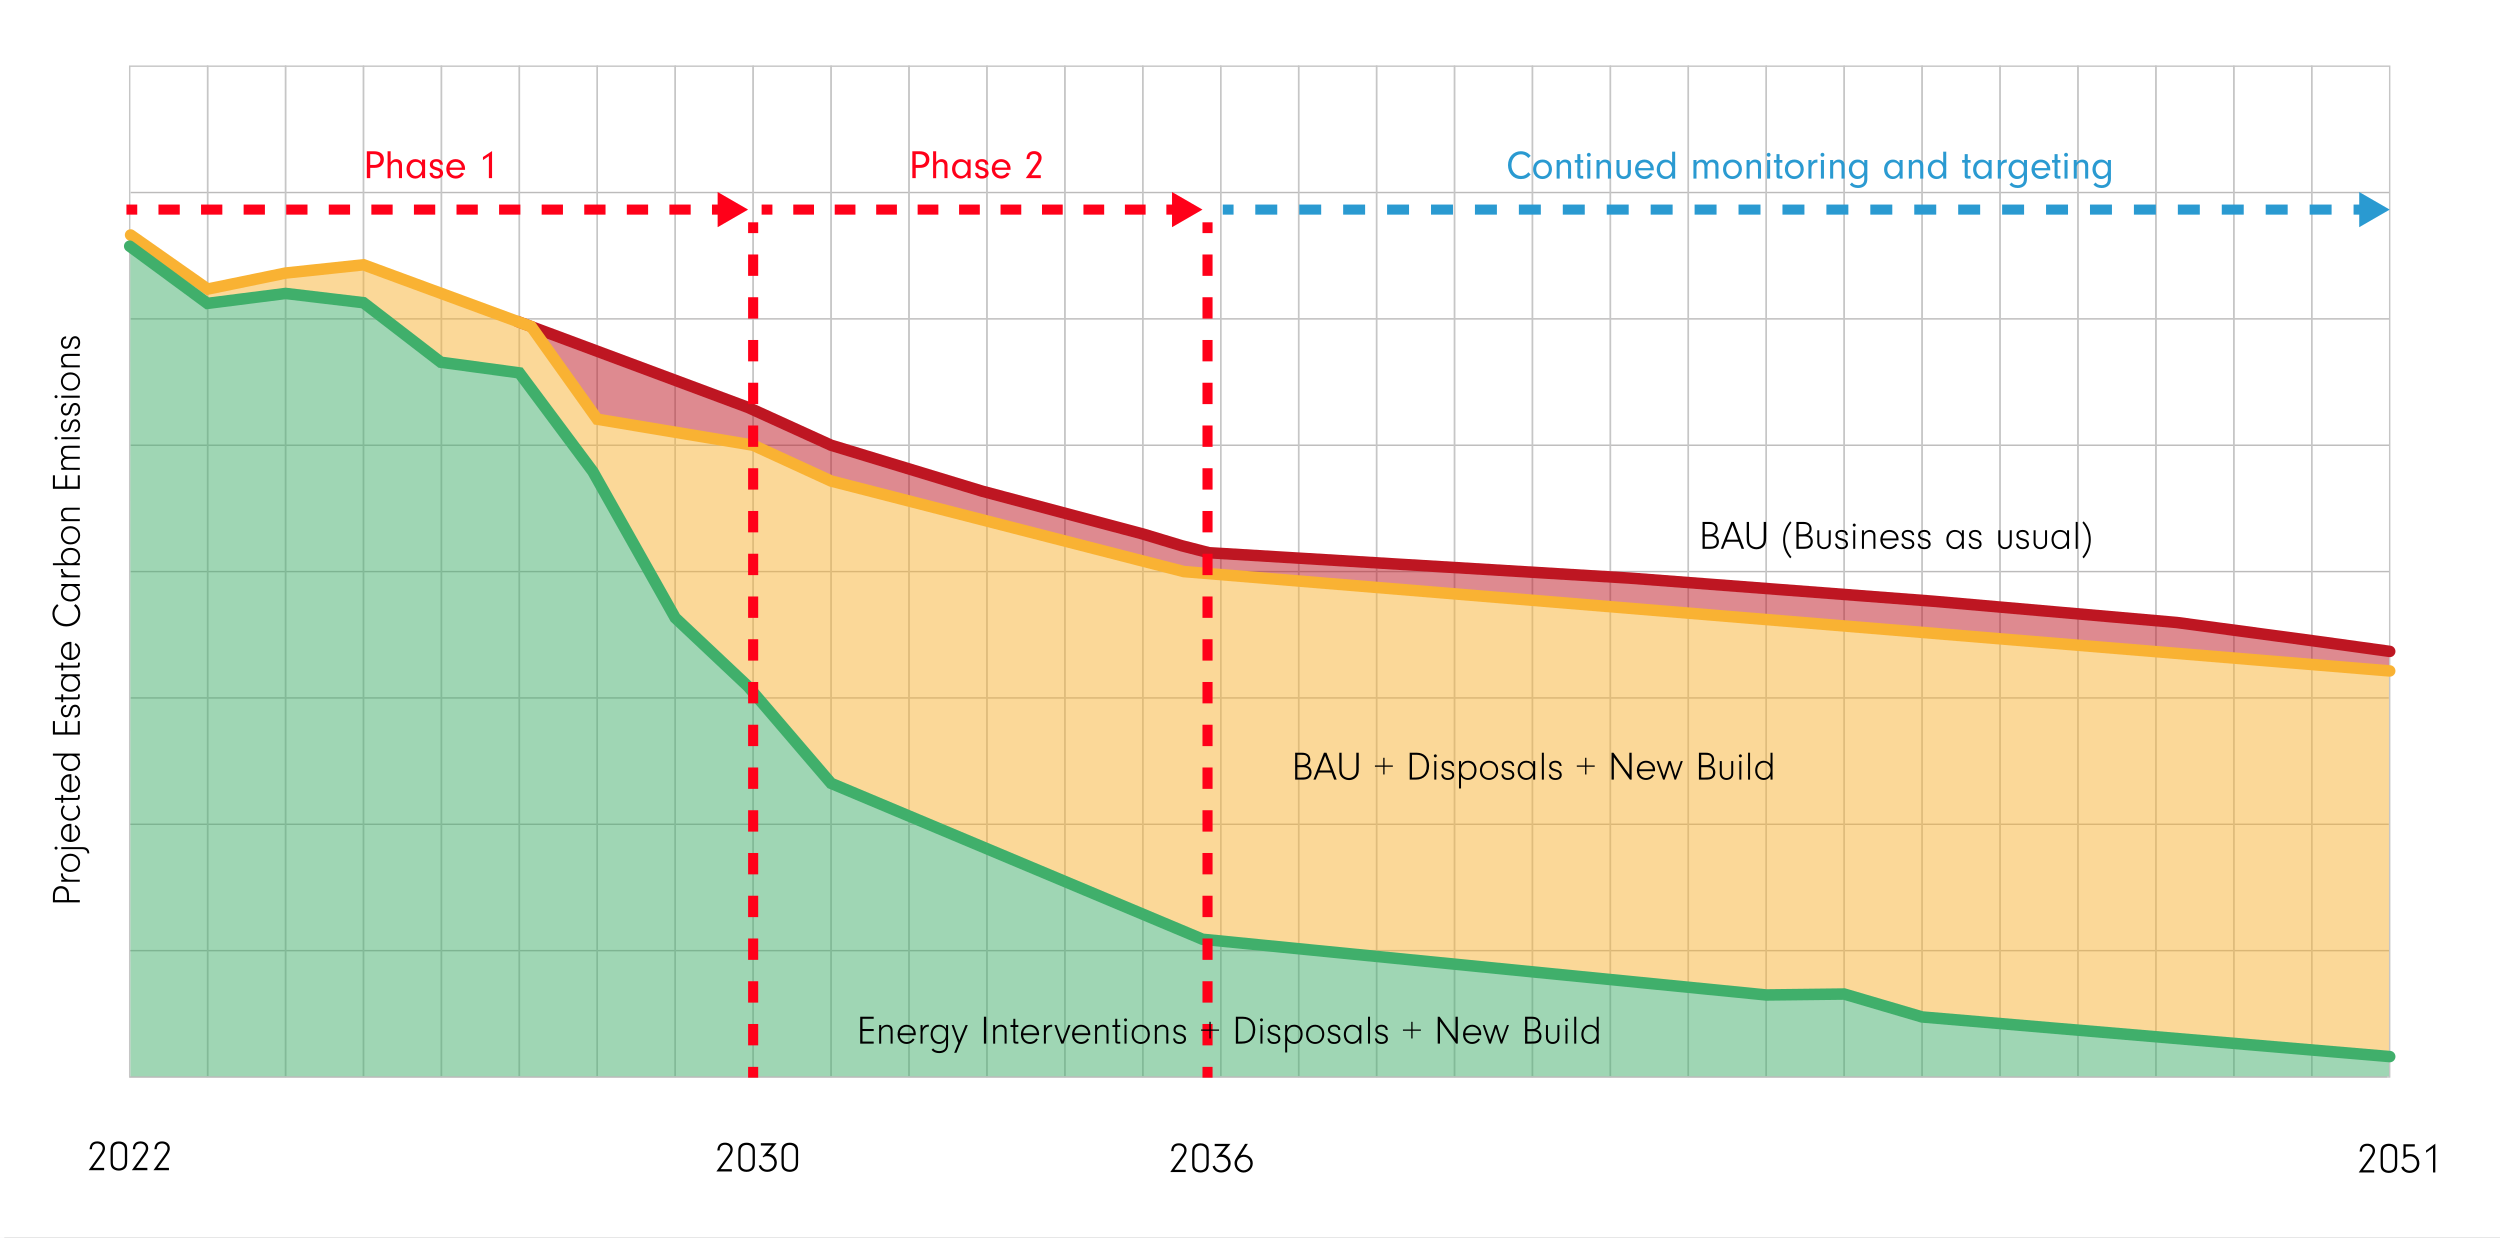 <?xml version="1.0" encoding="UTF-8"?> <svg xmlns="http://www.w3.org/2000/svg" viewBox="0 0 1735.66 859.4"><rect x="0" y="0" width="1735.66" height="859.4" fill="#333333" stroke="none"/><defs><style>.cls-1,.cls-2,.cls-3,.cls-4,.cls-5,.cls-6,.cls-7,.cls-8,.cls-9,.cls-10{stroke-miterlimit:10;}.cls-1,.cls-2,.cls-3,.cls-4,.cls-5,.cls-6,.cls-7,.cls-8,.cls-9,.cls-10,.cls-11{fill:none;}.cls-1,.cls-2,.cls-3,.cls-4,.cls-6,.cls-8{stroke-width:7px;}.cls-1,.cls-6{stroke:#2a9ad1;}.cls-2{stroke-dasharray:0 0 14.39 14.39;}.cls-2,.cls-3,.cls-4,.cls-8{stroke:#ff0019;}.cls-12{fill:#ff0019;}.cls-12,.cls-13,.cls-14,.cls-15,.cls-16,.cls-17,.cls-18{stroke-width:0px;}.cls-3{stroke-dasharray:0 0 14.78 14.78;}.cls-14{fill:#2a9ad1;}.cls-5{stroke:#f9b233;}.cls-5,.cls-9,.cls-10{stroke-linecap:round;stroke-width:8px;}.cls-6{stroke-dasharray:0 0 15.25 15.25;}.cls-7{stroke:#c6c6c6;}.cls-15{fill:#fff;}.cls-8{stroke-dasharray:0 0 14.84 14.84;}.cls-9{stroke:#40af6b;}.cls-16{fill:rgba(190,22,34,.5);}.cls-17{fill:#f9b233;}.cls-17,.cls-18{opacity:.5;}.cls-10{stroke:#be1622;}.cls-18{fill:#40af6b;}.cls-11{stroke:#bcbbbb;}</style></defs><g id="Example_carbon_roadmap"><rect class="cls-15" x="-1780.17" y="-26.04" width="1783.15" height="917.62"></rect></g><g id="Embedded_fonts"><rect class="cls-15" x="-10.04" y="-26.04" width="1764.77" height="914.55"></rect><g id="Horizontal"><line class="cls-11" x1="90.05" y1="747.71" x2="1657.2" y2="747.71"></line><line class="cls-11" x1="90.05" y1="659.99" x2="1658.94" y2="659.99"></line><line class="cls-11" x1="90.05" y1="572.27" x2="1658.45" y2="572.27"></line><line class="cls-11" x1="90.67" y1="484.55" x2="1658.45" y2="484.55"></line><line class="cls-11" x1="90.67" y1="396.83" x2="1658.59" y2="396.83"></line><line class="cls-11" x1="90.67" y1="309.11" x2="1658.59" y2="309.11"></line><line class="cls-11" x1="90.67" y1="221.39" x2="1659.08" y2="221.39"></line><line class="cls-11" x1="90.67" y1="133.67" x2="1659.08" y2="133.67"></line></g><g id="Vertical"><rect class="cls-7" x="90.05" y="45.95" width="54.1" height="701.77"></rect><rect class="cls-7" x="144.15" y="45.95" width="54.1" height="701.77"></rect><rect class="cls-7" x="198.26" y="45.95" width="54.1" height="701.77"></rect><rect class="cls-7" x="252.36" y="45.95" width="54.1" height="701.77"></rect><rect class="cls-7" x="306.46" y="45.95" width="54.1" height="701.77"></rect><rect class="cls-7" x="360.57" y="45.95" width="54.1" height="701.77"></rect><rect class="cls-7" x="414.67" y="45.95" width="54.1" height="701.77"></rect><rect class="cls-7" x="468.78" y="45.95" width="54.1" height="701.77"></rect><rect class="cls-7" x="522.88" y="45.95" width="54.1" height="701.77"></rect><rect class="cls-7" x="576.99" y="45.95" width="54.1" height="701.77"></rect><rect class="cls-7" x="631.09" y="45.95" width="54.1" height="701.77"></rect><rect class="cls-7" x="685.2" y="45.95" width="54.1" height="701.77"></rect><rect class="cls-7" x="739.3" y="45.95" width="54.1" height="701.77"></rect><rect class="cls-7" x="793.41" y="45.95" width="54.1" height="701.77"></rect><rect class="cls-7" x="847.51" y="45.95" width="54.1" height="701.77"></rect><rect class="cls-7" x="901.62" y="45.95" width="54.1" height="701.77"></rect><rect class="cls-7" x="955.72" y="45.95" width="54.1" height="701.77"></rect><rect class="cls-7" x="1009.82" y="45.95" width="54.1" height="701.77"></rect><rect class="cls-7" x="1063.93" y="45.95" width="54.1" height="701.77"></rect><rect class="cls-7" x="1118.03" y="45.95" width="54.1" height="701.77"></rect><rect class="cls-7" x="1172.14" y="45.95" width="54.1" height="701.77"></rect><rect class="cls-7" x="1226.24" y="45.95" width="54.1" height="701.77"></rect><rect class="cls-7" x="1280.35" y="45.95" width="54.1" height="701.77"></rect><rect class="cls-7" x="1334.45" y="45.95" width="54.1" height="701.77"></rect><rect class="cls-7" x="1388.56" y="45.95" width="54.1" height="701.77"></rect><rect class="cls-7" x="1442.66" y="45.95" width="54.1" height="701.77"></rect><rect class="cls-7" x="1496.77" y="45.95" width="54.1" height="701.77"></rect><rect class="cls-7" x="1550.87" y="45.95" width="54.1" height="701.77"></rect><rect class="cls-7" x="1604.97" y="45.95" width="54.1" height="701.77"></rect></g><g id="x_axis"><path class="cls-13" d="m72.29,810.82v1.59h-10.74l6.93-9.6c2.16-3,2.79-4.23,2.79-5.55,0-1.98-1.59-3.36-3.84-3.36-1.5,0-2.73.69-3.21,1.8-.3.6-.36,1.08-.39,2.16h-1.62c.21-3.6,2.04-5.43,5.37-5.43,3.12,0,5.31,1.95,5.31,4.77,0,1.62-.57,2.91-2.16,5.13l-6.21,8.49h7.77Z"></path><path class="cls-13" d="m88.28,806.41c0,2.25-.36,3.54-1.29,4.56-1.02,1.11-2.61,1.74-4.5,1.74s-3.51-.63-4.53-1.77c-.96-1.08-1.2-2.07-1.2-5.07v-6.69c0-2.7.24-3.75,1.11-4.86.93-1.2,2.55-1.86,4.59-1.86,1.83,0,3.33.51,4.38,1.47,1.08,1.02,1.44,2.1,1.44,4.44v8.04Zm-9.93-.54c0,2.67.12,3.15.9,4.02.78.81,1.98,1.29,3.3,1.29,1.41,0,2.7-.57,3.39-1.47.51-.72.75-1.71.75-3.3v-7.98c0-1.68-.33-2.55-1.23-3.39-.78-.69-1.8-1.05-2.94-1.05-1.47,0-2.73.6-3.45,1.68-.57.84-.72,1.59-.72,3.57v6.63Z"></path><path class="cls-13" d="m102.29,810.82v1.59h-10.74l6.93-9.6c2.16-3,2.79-4.23,2.79-5.55,0-1.98-1.59-3.36-3.84-3.36-1.5,0-2.73.69-3.21,1.8-.3.6-.36,1.08-.39,2.16h-1.62c.21-3.6,2.04-5.43,5.37-5.43,3.12,0,5.31,1.95,5.31,4.77,0,1.62-.57,2.91-2.16,5.13l-6.21,8.49h7.77Z"></path><path class="cls-13" d="m117.29,810.82v1.59h-10.74l6.93-9.6c2.16-3,2.79-4.23,2.79-5.55,0-1.98-1.59-3.36-3.84-3.36-1.5,0-2.73.69-3.21,1.8-.3.6-.36,1.08-.39,2.16h-1.62c.21-3.6,2.04-5.43,5.37-5.43,3.12,0,5.31,1.95,5.31,4.77,0,1.62-.57,2.91-2.16,5.13l-6.21,8.49h7.77Z"></path><path class="cls-13" d="m508.1,811.7v1.59h-10.74l6.93-9.6c2.16-3,2.79-4.23,2.79-5.55,0-1.98-1.59-3.36-3.84-3.36-1.5,0-2.73.69-3.21,1.8-.3.6-.36,1.08-.39,2.16h-1.62c.21-3.6,2.04-5.43,5.37-5.43,3.12,0,5.31,1.95,5.31,4.77,0,1.62-.57,2.91-2.16,5.13l-6.21,8.49h7.77Z"></path><path class="cls-13" d="m524.09,807.29c0,2.25-.36,3.54-1.29,4.56-1.02,1.11-2.61,1.74-4.5,1.74s-3.51-.63-4.53-1.77c-.96-1.08-1.2-2.07-1.2-5.07v-6.69c0-2.7.24-3.75,1.11-4.86.93-1.2,2.55-1.86,4.59-1.86,1.83,0,3.33.51,4.38,1.47,1.08,1.02,1.44,2.1,1.44,4.44v8.04Zm-9.93-.54c0,2.67.12,3.15.9,4.02.78.81,1.98,1.29,3.3,1.29,1.41,0,2.7-.57,3.39-1.47.51-.72.75-1.71.75-3.3v-7.98c0-1.68-.33-2.55-1.23-3.39-.78-.69-1.8-1.05-2.94-1.05-1.47,0-2.73.6-3.45,1.68-.57.84-.72,1.59-.72,3.57v6.63Z"></path><path class="cls-13" d="m528.23,795.29v-1.59h10.92l-6.09,7.5c.24-.03.45-.03.57-.03,3.15,0,5.7,2.67,5.7,6,0,3.72-2.79,6.42-6.63,6.42-2.94,0-5.16-1.59-5.97-4.26l1.5-.51c.75,2.1,2.28,3.24,4.35,3.24,2.82,0,5.04-2.1,5.04-4.74s-2.07-4.62-5.13-4.62c-1.05,0-1.65.18-2.7.81l-.33-.39,6.39-7.83h-7.62Z"></path><path class="cls-13" d="m554.09,807.29c0,2.25-.36,3.54-1.29,4.56-1.02,1.11-2.61,1.74-4.5,1.74s-3.51-.63-4.53-1.77c-.96-1.08-1.2-2.07-1.2-5.07v-6.69c0-2.7.24-3.75,1.11-4.86.93-1.2,2.55-1.86,4.59-1.86,1.83,0,3.33.51,4.38,1.47,1.08,1.02,1.44,2.1,1.44,4.44v8.04Zm-9.93-.54c0,2.67.12,3.15.9,4.02.78.81,1.98,1.29,3.3,1.29,1.41,0,2.7-.57,3.39-1.47.51-.72.75-1.71.75-3.3v-7.98c0-1.68-.33-2.55-1.23-3.39-.78-.69-1.8-1.05-2.94-1.05-1.47,0-2.73.6-3.45,1.68-.57.84-.72,1.59-.72,3.57v6.63Z"></path><path class="cls-13" d="m823.19,812.14v1.59h-10.74l6.93-9.6c2.16-3,2.79-4.23,2.79-5.55,0-1.98-1.59-3.36-3.84-3.36-1.5,0-2.73.69-3.21,1.8-.3.6-.36,1.08-.39,2.16h-1.62c.21-3.6,2.04-5.43,5.37-5.43,3.12,0,5.31,1.95,5.31,4.77,0,1.62-.57,2.91-2.16,5.13l-6.21,8.49h7.77Z"></path><path class="cls-13" d="m839.18,807.73c0,2.25-.36,3.54-1.29,4.56-1.02,1.11-2.61,1.74-4.5,1.74s-3.51-.63-4.53-1.77c-.96-1.08-1.2-2.07-1.2-5.07v-6.69c0-2.7.24-3.75,1.11-4.86.93-1.2,2.55-1.86,4.59-1.86,1.83,0,3.33.51,4.38,1.47,1.08,1.02,1.44,2.1,1.44,4.44v8.04Zm-9.93-.54c0,2.67.12,3.15.9,4.02.78.81,1.98,1.29,3.3,1.29,1.41,0,2.7-.57,3.39-1.47.51-.72.75-1.71.75-3.3v-7.98c0-1.68-.33-2.55-1.23-3.39-.78-.69-1.8-1.05-2.94-1.05-1.47,0-2.73.6-3.45,1.68-.57.84-.72,1.59-.72,3.57v6.63Z"></path><path class="cls-13" d="m843.32,795.73v-1.59h10.92l-6.09,7.5c.24-.03.45-.03.57-.03,3.15,0,5.7,2.67,5.7,6,0,3.72-2.79,6.42-6.63,6.42-2.94,0-5.16-1.59-5.97-4.26l1.5-.51c.75,2.1,2.28,3.24,4.35,3.24,2.82,0,5.04-2.1,5.04-4.74s-2.07-4.62-5.13-4.62c-1.05,0-1.65.18-2.7.81l-.33-.39,6.39-7.83h-7.62Z"></path><path class="cls-13" d="m861.23,802.21c.99-.42,1.44-.51,2.4-.51,3.48,0,6.12,2.58,6.12,6s-2.85,6.36-6.36,6.36-6.3-2.85-6.3-6.48c0-1.23.3-2.13,1.17-3.54l6.12-9.9h1.98l-5.13,8.07Zm-2.43,5.46c0,2.7,2.07,4.86,4.62,4.86s4.65-2.13,4.65-4.74-2.04-4.65-4.59-4.65-4.68,1.98-4.68,4.53Z"></path><path class="cls-13" d="m1648.3,812.42v1.59h-10.74l6.93-9.6c2.16-3,2.79-4.23,2.79-5.55,0-1.98-1.59-3.36-3.84-3.36-1.5,0-2.73.69-3.21,1.8-.3.6-.36,1.08-.39,2.16h-1.62c.21-3.6,2.04-5.43,5.37-5.43,3.12,0,5.31,1.95,5.31,4.77,0,1.62-.57,2.91-2.16,5.13l-6.21,8.49h7.77Z"></path><path class="cls-13" d="m1664.29,808.01c0,2.25-.36,3.54-1.29,4.56-1.02,1.11-2.61,1.74-4.5,1.74s-3.51-.63-4.53-1.77c-.96-1.08-1.2-2.07-1.2-5.07v-6.69c0-2.7.24-3.75,1.11-4.86.93-1.2,2.55-1.86,4.59-1.86,1.83,0,3.33.51,4.38,1.47,1.08,1.02,1.44,2.1,1.44,4.44v8.04Zm-9.93-.54c0,2.67.12,3.15.9,4.02.78.81,1.98,1.29,3.3,1.29,1.41,0,2.7-.57,3.39-1.47.51-.72.75-1.71.75-3.3v-7.98c0-1.68-.33-2.55-1.23-3.39-.78-.69-1.8-1.05-2.94-1.05-1.47,0-2.73.6-3.45,1.68-.57.84-.72,1.59-.72,3.57v6.63Z"></path><path class="cls-13" d="m1670.23,801.8c1.11-.42,2.04-.6,3.12-.6,3.66,0,6.33,2.73,6.33,6.48s-2.79,6.63-6.75,6.63c-1.59,0-2.94-.45-4.11-1.41-.87-.69-1.26-1.23-1.77-2.46l1.62-.6c.45.93.69,1.29,1.02,1.65.75.78,1.98,1.26,3.24,1.26,2.85,0,5.04-2.22,5.04-5.13s-2.07-4.89-5.04-4.89c-1.74,0-2.82.51-4.29,2.01v-10.32h7.86v1.56l-6.27.03v5.79Z"></path><path class="cls-13" d="m1684.33,800.33v-1.62l6.42-4.71v20.01h-1.59v-17.13l-4.83,3.45Z"></path></g><path class="cls-13" d="m55.41,624.89v1.59h-18.68v-4.5c0-2.21.45-3.83,1.34-4.95.98-1.2,2.46-1.84,4.2-1.84,1.85,0,3.47.73,4.48,2.04.81,1.04,1.15,2.38,1.15,4.5v3.16h7.5Zm-8.93-2.85c0-1.09-.08-1.87-.34-2.57-.5-1.65-2.04-2.71-3.84-2.71s-3.33,1.09-3.84,2.85c-.22.81-.31,1.62-.31,2.96v2.32h8.32v-2.85Z"></path><path class="cls-13" d="m42.53,610.75h2.32c-.92-.42-1.29-.7-1.71-1.2-.53-.67-.84-1.65-.84-2.6v-.56h1.37v.47c0,2.38,2.1,4.03,5.01,3.89h6.72v1.4h-12.88v-1.4Z"></path><path class="cls-13" d="m44.57,594.14c1.2-.98,2.58-1.43,4.4-1.43,3.75,0,6.66,2.8,6.66,6.37,0,1.87-.84,3.69-2.24,4.86-1.06.89-2.69,1.4-4.48,1.4-2.1,0-3.7-.61-4.87-1.87-1.12-1.17-1.74-2.79-1.74-4.47,0-1.93.81-3.66,2.27-4.86Zm4.42,9.76c3.16,0,5.32-1.96,5.32-4.86s-2.24-4.86-5.35-4.86c-1.74,0-3.02.48-3.98,1.45-.84.87-1.37,2.15-1.37,3.38,0,2.94,2.16,4.89,5.38,4.89Z"></path><path class="cls-13" d="m38.94,587.77c.56,0,1.04.48,1.04,1.03,0,.59-.48,1.06-1.06,1.06s-1.06-.47-1.06-1.06.48-1.03,1.09-1.03Zm18.28.36c1.65,0,2.58.28,3.42,1.01.84.73,1.32,1.82,1.32,2.91v.42h-1.34v-.17c0-1.62-1.4-2.77-3.39-2.77h-14.7v-1.4h14.7Z"></path><path class="cls-13" d="m49.55,583.07c1.23-.11,1.88-.34,2.69-.89,1.32-.92,2.07-2.32,2.07-3.89,0-1.76-1.01-3.47-2.52-4.33l.62-1.15c1.93.95,3.22,3.13,3.22,5.45,0,3.69-2.74,6.32-6.61,6.32s-6.72-2.63-6.72-6.32,2.77-6.32,6.36-6.32c.17,0,.5.03.9.06v11.07Zm-1.32-9.59c-1.12.08-1.74.28-2.49.75-1.32.89-2.13,2.4-2.13,4.05s.81,3.16,2.18,3.97c.67.42,1.26.62,2.44.75v-9.53Z"></path><path class="cls-13" d="m53.73,559.08c1.34,1.37,1.9,2.74,1.9,4.58,0,3.58-2.74,6.07-6.66,6.07s-6.66-2.57-6.66-6.21c0-1.79.59-3.21,1.82-4.44l.95.87c-.98,1.06-1.46,2.26-1.46,3.58,0,2.82,2.16,4.75,5.29,4.75s5.4-1.87,5.4-4.64c0-1.45-.5-2.63-1.6-3.69l1.01-.87Z"></path><path class="cls-13" d="m53.39,553.97c.64-.03.76-.17.76-.92v-1.17h1.26v1.51c0,1.42-.5,1.96-1.76,1.98h-9.8v1.96h-1.32v-1.96h-4.34v-1.4h4.34v-2.1h1.32v2.1h9.55Z"></path><path class="cls-13" d="m49.55,548.6c1.23-.11,1.88-.34,2.69-.89,1.32-.92,2.07-2.32,2.07-3.89,0-1.76-1.01-3.47-2.52-4.33l.62-1.15c1.93.95,3.22,3.13,3.22,5.45,0,3.69-2.74,6.32-6.61,6.32s-6.72-2.63-6.72-6.32,2.77-6.32,6.36-6.32c.17,0,.5.03.9.06v11.07Zm-1.32-9.59c-1.12.08-1.74.28-2.49.75-1.32.89-2.13,2.4-2.13,4.05s.81,3.16,2.18,3.97c.67.42,1.26.62,2.44.75v-9.53Z"></path><path class="cls-13" d="m36.73,524.61v-1.4h18.68v1.4h-2.49c1.9,1.4,2.72,2.8,2.72,4.72,0,3.47-2.74,5.93-6.61,5.93s-6.72-2.46-6.72-5.84c0-.92.22-1.9.64-2.74s.81-1.31,1.79-2.07h-8.01Zm12.32,9.2c3.11,0,5.26-1.84,5.26-4.5s-2.27-4.72-5.38-4.72-5.32,1.82-5.32,4.56,2.18,4.67,5.43,4.67Z"></path><path class="cls-13" d="m45.24,508.4v-7.77h1.43v7.77h7.31v-7.77h1.43v9.36h-18.68v-9.36h1.43v7.77h7.08Z"></path><path class="cls-13" d="m45.91,490.82c-1.48,0-2.32,1.06-2.32,2.88s.84,2.82,2.16,2.82,1.88-.67,2.46-3.05c.42-1.73.81-2.57,1.48-3.21.62-.61,1.54-1.01,2.44-1.01,2.1,0,3.5,1.73,3.5,4.39,0,2.79-1.26,4.33-3.81,4.61v-1.42c1.6-.11,2.55-1.31,2.55-3.24,0-1.73-.9-2.88-2.24-2.88s-1.99.87-2.55,3.21c-.36,1.51-.73,2.32-1.32,2.96-.59.67-1.51,1.09-2.44,1.09-2.1,0-3.53-1.76-3.53-4.3s1.34-4.19,3.61-4.31v1.45Z"></path><path class="cls-13" d="m53.39,484.13c.64-.03.76-.17.76-.92v-1.17h1.26v1.51c0,1.43-.5,1.96-1.76,1.99h-9.8v1.96h-1.32v-1.96h-4.34v-1.4h4.34v-2.1h1.32v2.1h9.55Z"></path><path class="cls-13" d="m42.53,469.51v-1.4h12.88v1.4h-2.86c2.1,1.29,3.08,2.82,3.08,4.81,0,3.47-2.77,5.95-6.66,5.95s-6.66-2.46-6.66-5.93c0-2.04.84-3.61,2.6-4.84h-2.38Zm2.74,8.16c1.01.73,2.38,1.15,3.78,1.15,3.02,0,5.26-1.93,5.26-4.5s-2.49-4.84-5.54-4.84-5.15,1.93-5.15,4.75c0,1.54.5,2.6,1.65,3.44Z"></path><path class="cls-13" d="m53.39,462.11c.64-.03.76-.17.76-.92v-1.17h1.26v1.51c0,1.43-.5,1.96-1.76,1.98h-9.8v1.96h-1.32v-1.96h-4.34v-1.4h4.34v-2.1h1.32v2.1h9.55Z"></path><path class="cls-13" d="m49.55,456.74c1.23-.11,1.88-.34,2.69-.89,1.32-.92,2.07-2.32,2.07-3.89,0-1.76-1.01-3.47-2.52-4.33l.62-1.15c1.93.95,3.22,3.13,3.22,5.45,0,3.69-2.74,6.32-6.61,6.32s-6.72-2.63-6.72-6.32,2.77-6.32,6.36-6.32c.17,0,.5.03.9.06v11.07Zm-1.32-9.59c-1.12.08-1.74.28-2.49.75-1.32.89-2.13,2.4-2.13,4.05s.81,3.16,2.18,3.97c.67.42,1.26.62,2.44.75v-9.53Z"></path><path class="cls-13" d="m52.41,419.42c1.15.84,1.62,1.37,2.18,2.32.76,1.26,1.15,2.82,1.15,4.39,0,2.54-.95,4.75-2.72,6.32-1.76,1.54-4.34,2.46-6.94,2.46-5.57,0-9.69-3.72-9.69-8.75,0-2.74,1.06-4.92,3.33-6.74l.95,1.17c-.92.84-1.29,1.26-1.68,1.82-.73,1.06-1.15,2.43-1.15,3.75,0,4.08,3.5,7.1,8.26,7.1s8.18-3.05,8.18-7.18c0-2.21-.87-3.86-2.91-5.48l1.04-1.17Z"></path><path class="cls-13" d="m42.53,406.84v-1.4h12.88v1.4h-2.86c2.1,1.29,3.08,2.82,3.08,4.81,0,3.47-2.77,5.95-6.66,5.95s-6.66-2.46-6.66-5.93c0-2.04.84-3.61,2.6-4.84h-2.38Zm2.74,8.16c1.01.73,2.38,1.15,3.78,1.15,3.02,0,5.26-1.93,5.26-4.5s-2.49-4.84-5.54-4.84-5.15,1.93-5.15,4.75c0,1.54.5,2.6,1.65,3.44Z"></path><path class="cls-13" d="m42.53,399.4h2.32c-.92-.42-1.29-.7-1.71-1.2-.53-.67-.84-1.65-.84-2.6v-.56h1.37v.48c0,2.38,2.1,4.03,5.01,3.89h6.72v1.4h-12.88v-1.4Z"></path><path class="cls-13" d="m55.41,391.01v1.4h-18.68v-1.4h8.34c-1.9-1.31-2.77-2.8-2.77-4.72,0-3.55,2.72-5.93,6.72-5.93s6.61,2.46,6.61,5.9c0,1.98-.84,3.44-2.72,4.75h2.49Zm-6.5.03c3.28,0,5.4-1.82,5.4-4.61s-2.1-4.61-5.24-4.61-5.46,1.87-5.46,4.53,2.18,4.7,5.29,4.7Z"></path><path class="cls-13" d="m44.57,366.75c1.2-.98,2.58-1.43,4.4-1.43,3.75,0,6.66,2.8,6.66,6.37,0,1.87-.84,3.69-2.24,4.86-1.06.89-2.69,1.4-4.48,1.4-2.1,0-3.7-.61-4.87-1.87-1.12-1.17-1.74-2.8-1.74-4.47,0-1.93.81-3.66,2.27-4.86Zm4.42,9.76c3.16,0,5.32-1.96,5.32-4.86s-2.24-4.86-5.35-4.86c-1.74,0-3.02.48-3.98,1.45-.84.87-1.37,2.15-1.37,3.38,0,2.94,2.16,4.89,5.38,4.89Z"></path><path class="cls-13" d="m42.53,360.43h1.93c-1.51-1.23-2.16-2.43-2.16-4,0-1.15.36-2.15,1.01-2.85.73-.81,1.57-1.09,3.14-1.09h8.96v1.4h-8.34c-1.34,0-2.07.14-2.58.53-.53.42-.87,1.23-.87,2.18,0,1.09.39,2.04,1.18,2.8.81.78,1.48,1.03,2.72,1.03h7.9v1.4h-12.88v-1.4Z"></path><path class="cls-13" d="m45.24,337.76v-7.77h1.43v7.77h7.31v-7.77h1.43v9.37h-18.68v-9.37h1.43v7.77h7.08Z"></path><path class="cls-13" d="m42.53,324.79h1.88c-1.48-1.06-2.1-2.15-2.1-3.69,0-.95.28-1.82.78-2.43.36-.45.76-.7,1.65-1.03-1.74-.98-2.44-2.18-2.44-4.17,0-1.54.5-2.71,1.43-3.35.81-.53,1.43-.64,3.53-.64h8.15v1.4h-7.73c-2.13,0-2.21,0-2.86.39-.76.42-1.2,1.37-1.2,2.57,0,2.12,1.43,3.3,4.06,3.3h7.73v1.4h-7.73c-1.76,0-2.58.17-3.19.67-.59.5-.87,1.2-.87,2.15,0,2.12,1.57,3.44,4.06,3.44h7.73v1.4l-12.88-.03v-1.37Z"></path><path class="cls-13" d="m38.94,303.15c.56,0,1.04.47,1.04,1.03,0,.59-.48,1.06-1.06,1.06s-1.06-.48-1.06-1.06.48-1.03,1.09-1.03Zm16.46.36v1.4h-12.88v-1.4h12.88Z"></path><path class="cls-13" d="m45.91,292.67c-1.48,0-2.32,1.06-2.32,2.88s.84,2.82,2.16,2.82,1.88-.67,2.46-3.05c.42-1.73.81-2.57,1.48-3.21.62-.61,1.54-1.01,2.44-1.01,2.1,0,3.5,1.73,3.5,4.39,0,2.8-1.26,4.33-3.81,4.61v-1.43c1.6-.11,2.55-1.31,2.55-3.24,0-1.73-.9-2.88-2.24-2.88s-1.99.87-2.55,3.21c-.36,1.51-.73,2.32-1.32,2.96-.59.67-1.51,1.09-2.44,1.09-2.1,0-3.53-1.76-3.53-4.3s1.34-4.19,3.61-4.31v1.45Z"></path><path class="cls-13" d="m45.91,281.32c-1.48,0-2.32,1.06-2.32,2.88s.84,2.82,2.16,2.82,1.88-.67,2.46-3.05c.42-1.73.81-2.57,1.48-3.21.62-.62,1.54-1.01,2.44-1.01,2.1,0,3.5,1.73,3.5,4.39,0,2.8-1.26,4.33-3.81,4.61v-1.43c1.6-.11,2.55-1.31,2.55-3.24,0-1.73-.9-2.88-2.24-2.88s-1.99.87-2.55,3.21c-.36,1.51-.73,2.32-1.32,2.96-.59.67-1.51,1.09-2.44,1.09-2.1,0-3.53-1.76-3.53-4.3s1.34-4.19,3.61-4.3v1.45Z"></path><path class="cls-13" d="m38.94,274.36c.56,0,1.04.47,1.04,1.03,0,.59-.48,1.06-1.06,1.06s-1.06-.48-1.06-1.06.48-1.03,1.09-1.03Zm16.46.36v1.4h-12.88v-1.4h12.88Z"></path><path class="cls-13" d="m44.57,259.96c1.2-.98,2.58-1.43,4.4-1.43,3.75,0,6.66,2.79,6.66,6.37,0,1.87-.84,3.69-2.24,4.86-1.06.89-2.69,1.4-4.48,1.4-2.1,0-3.7-.62-4.87-1.87-1.12-1.17-1.74-2.79-1.74-4.47,0-1.93.81-3.66,2.27-4.86Zm4.42,9.76c3.16,0,5.32-1.96,5.32-4.86s-2.24-4.86-5.35-4.86c-1.74,0-3.02.48-3.98,1.45-.84.87-1.37,2.15-1.37,3.38,0,2.94,2.16,4.89,5.38,4.89Z"></path><path class="cls-13" d="m42.53,253.64h1.93c-1.51-1.23-2.16-2.43-2.16-4,0-1.15.36-2.15,1.01-2.85.73-.81,1.57-1.09,3.14-1.09h8.96v1.4h-8.34c-1.34,0-2.07.14-2.58.53-.53.42-.87,1.23-.87,2.18,0,1.09.39,2.04,1.18,2.8.81.78,1.48,1.03,2.72,1.03h7.9v1.4h-12.88v-1.4Z"></path><path class="cls-13" d="m45.91,234.97c-1.48,0-2.32,1.06-2.32,2.88s.84,2.82,2.16,2.82,1.88-.67,2.46-3.05c.42-1.73.81-2.57,1.48-3.21.62-.61,1.54-1.01,2.44-1.01,2.1,0,3.5,1.73,3.5,4.39,0,2.8-1.26,4.33-3.81,4.61v-1.43c1.6-.11,2.55-1.31,2.55-3.24,0-1.73-.9-2.88-2.24-2.88s-1.99.87-2.55,3.21c-.36,1.51-.73,2.32-1.32,2.96-.59.67-1.51,1.09-2.44,1.09-2.1,0-3.53-1.76-3.53-4.3s1.34-4.19,3.61-4.31v1.45Z"></path><path class="cls-12" d="m257.03,123.69h-2.35v-18.68h4.98c4.42,0,6.85,2.02,6.85,5.71,0,1.85-.73,3.5-1.98,4.54-1.09.87-2.54,1.29-4.61,1.29h-2.88v7.14Zm2.43-9.16c1.01,0,1.68-.08,2.32-.34,1.43-.5,2.35-1.82,2.35-3.42s-.89-2.88-2.38-3.39c-.73-.25-1.48-.36-2.6-.36h-2.12v7.5h2.43Z"></path><path class="cls-12" d="m271.2,112.57c1.17-1.46,2.35-2.1,3.89-2.1,1.12,0,2.29.45,2.99,1.18.7.7,1.01,1.71,1.01,3.36v8.68h-2.12v-8.57c0-1.76-.87-2.74-2.4-2.74-.98,0-1.84.39-2.52,1.15-.64.73-.84,1.37-.84,2.6v7.56h-2.12v-18.68h2.12v7.56Z"></path><path class="cls-12" d="m293.01,110.78h2.12v12.91h-2.12v-2.49c-1.29,1.93-2.74,2.8-4.7,2.8-3.55,0-6.07-2.8-6.07-6.72s2.57-6.8,6.12-6.8c1.96,0,3.38.76,4.64,2.44v-2.13Zm-7.46,3.14c-.67.92-1.06,2.16-1.06,3.42,0,2.74,1.79,4.82,4.14,4.82s4.42-2.27,4.42-5.04-1.79-4.73-4.36-4.73c-1.4,0-2.38.48-3.13,1.54Z"></path><path class="cls-12" d="m305.34,114.31v-.14c0-1.2-.98-1.96-2.46-1.96s-2.32.73-2.32,1.85.56,1.54,2.88,2.18c1.65.45,2.52.87,3.13,1.48.64.64,1.03,1.57,1.03,2.52,0,2.24-1.84,3.75-4.58,3.75-2.93,0-4.58-1.37-4.81-3.98h2.1c.14,1.46,1.09,2.24,2.71,2.24,1.45,0,2.4-.76,2.4-1.9s-.73-1.68-2.93-2.24c-2.8-.76-4.05-1.93-4.05-3.89,0-2.24,1.82-3.75,4.53-3.75s4.39,1.4,4.5,3.84h-2.12Z"></path><path class="cls-12" d="m312.1,117.92c.11,1.09.31,1.65.84,2.35.84,1.15,2.07,1.76,3.47,1.76,1.59,0,3.1-.87,3.86-2.21l1.87.7c-1.06,2.16-3.27,3.47-5.73,3.47-3.83,0-6.57-2.8-6.57-6.72s2.71-6.8,6.49-6.8,6.54,2.83,6.54,6.61c0,.17,0,.53-.03.84h-10.73Zm8.5-1.57c-.08-1.01-.28-1.57-.73-2.21-.81-1.09-2.12-1.76-3.55-1.76s-2.71.67-3.47,1.79c-.39.62-.56,1.15-.73,2.18h8.47Z"></path><path class="cls-12" d="m335.3,111.14v-2.13l6.32-4.14v18.82h-2.21v-15.29l-4.11,2.74Z"></path><path class="cls-12" d="m635.76,123.69h-2.35v-18.68h4.98c4.42,0,6.85,2.02,6.85,5.71,0,1.85-.73,3.5-1.99,4.54-1.09.87-2.54,1.29-4.61,1.29h-2.88v7.14Zm2.43-9.16c1.01,0,1.68-.08,2.32-.34,1.43-.5,2.35-1.82,2.35-3.42s-.89-2.88-2.38-3.39c-.73-.25-1.48-.36-2.6-.36h-2.12v7.5h2.43Z"></path><path class="cls-12" d="m649.93,112.57c1.17-1.46,2.35-2.1,3.89-2.1,1.12,0,2.29.45,2.99,1.18.7.7,1.01,1.71,1.01,3.36v8.68h-2.12v-8.57c0-1.76-.87-2.74-2.4-2.74-.98,0-1.84.39-2.52,1.15-.64.73-.84,1.37-.84,2.6v7.56h-2.12v-18.68h2.12v7.56Z"></path><path class="cls-12" d="m671.74,110.78h2.12v12.91h-2.12v-2.49c-1.29,1.93-2.74,2.8-4.7,2.8-3.55,0-6.07-2.8-6.07-6.72s2.57-6.8,6.12-6.8c1.96,0,3.38.76,4.64,2.44v-2.13Zm-7.46,3.14c-.67.92-1.06,2.16-1.06,3.42,0,2.74,1.79,4.82,4.14,4.82s4.42-2.27,4.42-5.04-1.79-4.73-4.36-4.73c-1.4,0-2.38.48-3.13,1.54Z"></path><path class="cls-12" d="m684.07,114.31v-.14c0-1.2-.98-1.96-2.46-1.96s-2.32.73-2.32,1.85.56,1.54,2.88,2.18c1.65.45,2.52.87,3.13,1.48.64.64,1.04,1.57,1.04,2.52,0,2.24-1.85,3.75-4.58,3.75-2.94,0-4.58-1.37-4.81-3.98h2.1c.14,1.46,1.09,2.24,2.71,2.24,1.45,0,2.4-.76,2.4-1.9s-.73-1.68-2.94-2.24c-2.79-.76-4.05-1.93-4.05-3.89,0-2.24,1.82-3.75,4.53-3.75s4.39,1.4,4.5,3.84h-2.12Z"></path><path class="cls-12" d="m690.83,117.92c.11,1.09.31,1.65.84,2.35.84,1.15,2.07,1.76,3.47,1.76,1.59,0,3.1-.87,3.86-2.21l1.87.7c-1.06,2.16-3.27,3.47-5.73,3.47-3.83,0-6.57-2.8-6.57-6.72s2.71-6.8,6.49-6.8,6.54,2.83,6.54,6.61c0,.17,0,.53-.03.84h-10.73Zm8.5-1.57c-.08-1.01-.28-1.57-.73-2.21-.81-1.09-2.12-1.76-3.55-1.76s-2.71.67-3.47,1.79c-.39.62-.56,1.15-.73,2.18h8.47Z"></path><path class="cls-12" d="m722.59,121.64v2.04h-10.46l6.49-9.3c1.87-2.72,2.29-3.56,2.29-4.68,0-1.62-1.29-2.77-3.1-2.77-1.26,0-2.29.59-2.71,1.57-.22.53-.31.95-.33,1.93h-2.1c.11-3.56,1.98-5.52,5.31-5.52,3.05,0,5.17,1.9,5.17,4.62,0,1.57-.56,2.94-2.12,5.12l-5,6.97h6.57Z"></path><path class="cls-14" d="m1062.66,121.17c-1.87,2.21-3.94,3.16-6.82,3.16-2.6,0-4.81-.95-6.4-2.74-1.57-1.76-2.49-4.31-2.49-6.92,0-5.6,3.77-9.69,8.92-9.69,1.68,0,3.33.45,4.67,1.26.75.48,1.26.92,2.18,1.93l-1.62,1.51c-1.82-1.88-3.19-2.55-5.17-2.55-3.8,0-6.57,3.16-6.57,7.53s2.82,7.5,6.68,7.5c2.04,0,3.61-.81,5.06-2.58l1.57,1.57Z"></path><path class="cls-14" d="m1077.48,117.58c0,3.78-2.91,6.72-6.6,6.72s-6.51-2.8-6.51-6.78,2.68-6.75,6.6-6.75,6.51,2.83,6.51,6.8Zm-10.93-.03c0,2.86,1.76,4.79,4.39,4.79s4.36-1.99,4.36-4.79-1.73-4.82-4.33-4.82-4.42,1.93-4.42,4.82Z"></path><path class="cls-14" d="m1082.84,111.09v1.82c1.12-1.51,2.24-2.13,3.83-2.13,1.17,0,2.24.39,2.99,1.06.81.78,1.09,1.68,1.09,3.44v8.71h-2.12v-8.23c0-1.15-.14-1.76-.48-2.21-.39-.53-1.15-.87-2.01-.87-.95,0-1.82.36-2.46,1.09-.62.67-.84,1.29-.84,2.35v7.87h-2.12v-12.91h2.12Z"></path><path class="cls-14" d="m1097.21,121.36c.03.64.2.78.98.78h.98v1.85h-1.98c-1.51-.03-2.1-.59-2.1-2.02v-9.02h-1.79v-1.88h1.79v-4.06h2.12v4.06h1.96v1.88h-1.96v8.4Z"></path><path class="cls-14" d="m1104.42,107.48c0,.76-.62,1.34-1.37,1.34s-1.34-.59-1.34-1.37.59-1.37,1.37-1.37,1.34.62,1.34,1.4Zm-.31,16.52h-2.12v-12.91h2.12v12.91Z"></path><path class="cls-14" d="m1110.52,111.09v1.82c1.12-1.51,2.24-2.13,3.83-2.13,1.17,0,2.24.39,2.99,1.06.81.78,1.09,1.68,1.09,3.44v8.71h-2.12v-8.23c0-1.15-.14-1.76-.48-2.21-.39-.53-1.15-.87-2.01-.87-.95,0-1.82.36-2.46,1.09-.62.67-.84,1.29-.84,2.35v7.87h-2.12v-12.91h2.12Z"></path><path class="cls-14" d="m1132.27,111.09v8.26c0,1.76-.33,2.74-1.29,3.61-.95.87-2.26,1.34-3.72,1.34s-2.79-.5-3.72-1.37c-.87-.84-1.29-2.02-1.29-3.58v-8.26h2.12v8.2c0,1.82,1.17,3.11,2.88,3.11.89,0,1.76-.36,2.29-.98.42-.5.56-1.04.56-2.07v-8.26h2.15Z"></path><path class="cls-14" d="m1137.41,118.23c.11,1.09.31,1.65.84,2.35.84,1.15,2.07,1.76,3.47,1.76,1.59,0,3.1-.87,3.86-2.21l1.87.7c-1.06,2.16-3.27,3.47-5.73,3.47-3.83,0-6.57-2.8-6.57-6.72s2.71-6.8,6.49-6.8,6.54,2.83,6.54,6.61c0,.17,0,.53-.03.84h-10.73Zm8.5-1.57c-.08-1.01-.28-1.57-.73-2.21-.81-1.09-2.12-1.76-3.55-1.76s-2.71.67-3.47,1.79c-.39.62-.56,1.15-.73,2.18h8.47Z"></path><path class="cls-14" d="m1160.89,105.32h2.12v18.68h-2.12v-2.21c-1.29,1.76-2.66,2.52-4.61,2.52-3.55,0-6.07-2.77-6.07-6.69s2.57-6.83,6.07-6.83c1.9,0,3.35.7,4.61,2.27v-7.73Zm-8.44,12.32c0,2.83,1.71,4.82,4.14,4.82s4.3-2.07,4.3-4.87-1.71-4.9-4.17-4.9-4.28,2.02-4.28,4.96Z"></path><path class="cls-14" d="m1177.81,111.09v1.79c.98-1.48,2.07-2.1,3.66-2.1,1.76,0,2.88.76,3.47,2.35.95-1.65,2.15-2.35,4.08-2.35,1.48,0,2.6.48,3.27,1.37.62.81.78,1.54.78,3.58v8.26h-2.12v-7.76c0-1.57-.06-1.93-.36-2.46-.39-.67-1.23-1.09-2.24-1.09-1.87,0-2.91,1.26-2.91,3.56v7.76h-2.12v-7.73c0-1.26-.11-1.9-.42-2.46-.36-.73-1.15-1.12-2.1-1.12-1.87,0-2.99,1.34-2.99,3.58v7.73h-2.12v-12.91h2.12Z"></path><path class="cls-14" d="m1209.34,117.58c0,3.78-2.91,6.72-6.6,6.72s-6.51-2.8-6.51-6.78,2.68-6.75,6.6-6.75,6.51,2.83,6.51,6.8Zm-10.93-.03c0,2.86,1.76,4.79,4.39,4.79s4.36-1.99,4.36-4.79-1.73-4.82-4.33-4.82-4.42,1.93-4.42,4.82Z"></path><path class="cls-14" d="m1214.71,111.09v1.82c1.12-1.51,2.24-2.13,3.83-2.13,1.17,0,2.24.39,2.99,1.06.81.78,1.09,1.68,1.09,3.44v8.71h-2.12v-8.23c0-1.15-.14-1.76-.48-2.21-.39-.53-1.15-.87-2.01-.87-.95,0-1.82.36-2.46,1.09-.61.67-.84,1.29-.84,2.35v7.87h-2.12v-12.91h2.12Z"></path><path class="cls-14" d="m1229.25,107.48c0,.76-.62,1.34-1.37,1.34s-1.34-.59-1.34-1.37.59-1.37,1.37-1.37,1.34.62,1.34,1.4Zm-.31,16.52h-2.12v-12.91h2.12v12.91Z"></path><path class="cls-14" d="m1235.48,121.36c.03.64.2.78.98.78h.98v1.85h-1.99c-1.51-.03-2.1-.59-2.1-2.02v-9.02h-1.79v-1.88h1.79v-4.06h2.12v4.06h1.96v1.88h-1.96v8.4Z"></path><path class="cls-14" d="m1252.28,117.58c0,3.78-2.91,6.72-6.6,6.72s-6.51-2.8-6.51-6.78,2.68-6.75,6.6-6.75,6.51,2.83,6.51,6.8Zm-10.93-.03c0,2.86,1.76,4.79,4.39,4.79s4.36-1.99,4.36-4.79-1.73-4.82-4.33-4.82-4.42,1.93-4.42,4.82Z"></path><path class="cls-14" d="m1257.65,111.09v2.18c.39-.92.67-1.32,1.17-1.71.64-.5,1.54-.78,2.46-.78h.5v2.16c-.22-.03-.45-.03-.59-.03-1.15,0-2.15.53-2.79,1.48-.56.81-.75,1.57-.75,3.05v6.55h-2.12v-12.91h2.12Z"></path><path class="cls-14" d="m1266.62,107.48c0,.76-.62,1.34-1.37,1.34s-1.34-.59-1.34-1.37.59-1.37,1.37-1.37,1.34.62,1.34,1.4Zm-.31,16.52h-2.12v-12.91h2.12v12.91Z"></path><path class="cls-14" d="m1272.72,111.09v1.82c1.12-1.51,2.24-2.13,3.83-2.13,1.17,0,2.24.39,2.99,1.06.81.78,1.09,1.68,1.09,3.44v8.71h-2.12v-8.23c0-1.15-.14-1.76-.48-2.21-.39-.53-1.15-.87-2.01-.87-.95,0-1.82.36-2.46,1.09-.62.67-.84,1.29-.84,2.35v7.87h-2.12v-12.91h2.12Z"></path><path class="cls-14" d="m1294.3,111.09h2.12v12.99c0,2.16-.53,3.61-1.71,4.73-1.15,1.12-2.8,1.71-4.75,1.71-2.4,0-4.3-.78-5.7-2.35l1.45-1.46c.59.62.87.87,1.23,1.12.73.45,1.93.76,3.02.76,1.34,0,2.63-.48,3.35-1.26.64-.7.98-1.74.98-3.08v-2.72c-1.26,1.9-2.74,2.77-4.75,2.77-3.41,0-5.95-2.88-5.95-6.72,0-2.07.75-4.06,2.04-5.29,1.03-1.01,2.43-1.51,4.08-1.51,1.96,0,3.27.73,4.58,2.52v-2.21Zm-8.47,6.41c0,2.77,1.79,4.84,4.22,4.84,1.23,0,2.43-.59,3.27-1.57.56-.64.92-1.9.92-3.19,0-1.68-.25-2.58-1.01-3.42-.78-.87-1.99-1.43-3.13-1.43-2.52,0-4.28,1.96-4.28,4.76Z"></path><path class="cls-14" d="m1318.81,111.09h2.12v12.91h-2.12v-2.49c-1.29,1.93-2.74,2.8-4.7,2.8-3.55,0-6.07-2.8-6.07-6.72s2.57-6.8,6.12-6.8c1.96,0,3.38.76,4.64,2.44v-2.13Zm-7.46,3.14c-.67.92-1.06,2.16-1.06,3.42,0,2.74,1.79,4.82,4.14,4.82s4.42-2.27,4.42-5.04-1.79-4.73-4.36-4.73c-1.4,0-2.38.48-3.13,1.54Z"></path><path class="cls-14" d="m1327.34,111.09v1.82c1.12-1.51,2.24-2.13,3.83-2.13,1.17,0,2.24.39,2.99,1.06.81.78,1.09,1.68,1.09,3.44v8.71h-2.12v-8.23c0-1.15-.14-1.76-.47-2.21-.39-.53-1.15-.87-2.01-.87-.95,0-1.82.36-2.46,1.09-.62.67-.84,1.29-.84,2.35v7.87h-2.12v-12.91h2.12Z"></path><path class="cls-14" d="m1349.09,105.32h2.12v18.68h-2.12v-2.21c-1.29,1.76-2.66,2.52-4.61,2.52-3.55,0-6.07-2.77-6.07-6.69s2.57-6.83,6.07-6.83c1.9,0,3.35.7,4.61,2.27v-7.73Zm-8.44,12.32c0,2.83,1.71,4.82,4.14,4.82s4.3-2.07,4.3-4.87-1.71-4.9-4.17-4.9-4.28,2.02-4.28,4.96Z"></path><path class="cls-14" d="m1366.14,121.36c.03.64.2.78.98.78h.98v1.85h-1.98c-1.51-.03-2.1-.59-2.1-2.02v-9.02h-1.79v-1.88h1.79v-4.06h2.12v4.06h1.96v1.88h-1.96v8.4Z"></path><path class="cls-14" d="m1380.6,111.09h2.12v12.91h-2.12v-2.49c-1.29,1.93-2.74,2.8-4.7,2.8-3.55,0-6.07-2.8-6.07-6.72s2.57-6.8,6.12-6.8c1.96,0,3.38.76,4.64,2.44v-2.13Zm-7.46,3.14c-.67.92-1.06,2.16-1.06,3.42,0,2.74,1.79,4.82,4.14,4.82s4.42-2.27,4.42-5.04-1.79-4.73-4.36-4.73c-1.4,0-2.38.48-3.13,1.54Z"></path><path class="cls-14" d="m1389.12,111.09v2.18c.39-.92.67-1.32,1.17-1.71.64-.5,1.54-.78,2.46-.78h.5v2.16c-.22-.03-.45-.03-.59-.03-1.15,0-2.15.53-2.79,1.48-.56.81-.75,1.57-.75,3.05v6.55h-2.12v-12.91h2.12Z"></path><path class="cls-14" d="m1405.14,111.09h2.12v12.99c0,2.16-.53,3.61-1.71,4.73-1.15,1.12-2.79,1.71-4.75,1.71-2.4,0-4.3-.78-5.7-2.35l1.45-1.46c.59.62.87.87,1.23,1.12.73.45,1.93.76,3.02.76,1.34,0,2.63-.48,3.35-1.26.64-.7.98-1.74.98-3.08v-2.72c-1.26,1.9-2.74,2.77-4.75,2.77-3.41,0-5.95-2.88-5.95-6.72,0-2.07.75-4.06,2.04-5.29,1.03-1.01,2.43-1.51,4.08-1.51,1.96,0,3.27.73,4.58,2.52v-2.21Zm-8.47,6.41c0,2.77,1.79,4.84,4.22,4.84,1.23,0,2.43-.59,3.27-1.57.56-.64.92-1.9.92-3.19,0-1.68-.25-2.58-1.01-3.42-.78-.87-1.99-1.43-3.13-1.43-2.52,0-4.28,1.96-4.28,4.76Z"></path><path class="cls-14" d="m1412.66,118.23c.11,1.09.31,1.65.84,2.35.84,1.15,2.07,1.76,3.47,1.76,1.59,0,3.1-.87,3.86-2.21l1.87.7c-1.06,2.16-3.27,3.47-5.73,3.47-3.83,0-6.57-2.8-6.57-6.72s2.71-6.8,6.49-6.8,6.54,2.83,6.54,6.61c0,.17,0,.53-.03.84h-10.73Zm8.5-1.57c-.08-1.01-.28-1.57-.73-2.21-.81-1.09-2.12-1.76-3.55-1.76s-2.71.67-3.47,1.79c-.39.62-.56,1.15-.73,2.18h8.47Z"></path><path class="cls-14" d="m1428.54,121.36c.03.64.2.78.98.78h.98v1.85h-1.99c-1.51-.03-2.1-.59-2.1-2.02v-9.02h-1.79v-1.88h1.79v-4.06h2.12v4.06h1.96v1.88h-1.96v8.4Z"></path><path class="cls-14" d="m1435.75,107.48c0,.76-.62,1.34-1.37,1.34s-1.34-.59-1.34-1.37.59-1.37,1.37-1.37,1.34.62,1.34,1.4Zm-.31,16.52h-2.12v-12.91h2.12v12.91Z"></path><path class="cls-14" d="m1441.85,111.09v1.82c1.12-1.51,2.24-2.13,3.83-2.13,1.17,0,2.24.39,2.99,1.06.81.78,1.09,1.68,1.09,3.44v8.71h-2.12v-8.23c0-1.15-.14-1.76-.47-2.21-.39-.53-1.15-.87-2.01-.87-.95,0-1.82.36-2.46,1.09-.62.67-.84,1.29-.84,2.35v7.87h-2.12v-12.91h2.12Z"></path><path class="cls-14" d="m1463.43,111.09h2.12v12.99c0,2.16-.53,3.61-1.71,4.73-1.15,1.12-2.79,1.71-4.75,1.71-2.4,0-4.3-.78-5.7-2.35l1.45-1.46c.59.62.87.87,1.23,1.12.73.45,1.93.76,3.02.76,1.34,0,2.63-.48,3.35-1.26.64-.7.98-1.74.98-3.08v-2.72c-1.26,1.9-2.74,2.77-4.75,2.77-3.41,0-5.95-2.88-5.95-6.72,0-2.07.75-4.06,2.04-5.29,1.03-1.01,2.43-1.51,4.08-1.51,1.96,0,3.27.73,4.58,2.52v-2.21Zm-8.47,6.41c0,2.77,1.79,4.84,4.22,4.84,1.23,0,2.43-.59,3.27-1.57.56-.64.92-1.9.92-3.19,0-1.68-.25-2.58-1.01-3.42-.78-.87-1.99-1.43-3.13-1.43-2.52,0-4.28,1.96-4.28,4.76Z"></path><g id="Phase_2_arrow"><line class="cls-4" x1="817.26" y1="145.52" x2="809.76" y2="145.52"></line><line class="cls-2" x1="795.37" y1="145.52" x2="543.46" y2="145.52"></line><line class="cls-4" x1="536.26" y1="145.52" x2="528.76" y2="145.52"></line><polygon class="cls-12" points="813.69 133.31 834.84 145.52 813.69 157.74 813.69 133.31"></polygon></g><g id="M_T"><line class="cls-1" x1="1641.5" y1="145.52" x2="1634" y2="145.52"></line><line class="cls-6" x1="1618.75" y1="145.52" x2="864.05" y2="145.52"></line><line class="cls-1" x1="856.42" y1="145.52" x2="848.92" y2="145.52"></line><polygon class="cls-14" points="1637.92 133.31 1659.08 145.52 1637.92 157.74 1637.92 133.31"></polygon></g><polygon id="Red_shade" class="cls-16" points="1658.59 451.63 1610.24 445.4 1511.81 432.18 1342.54 417.4 1131.9 401.36 839.92 383.74 821.04 378.89 793.99 370.72 682.79 341.11 577.57 309.11 519.96 282.89 369.33 226.74 366.26 225.6 414.67 291.06 524.18 309.71 575.22 333.15 823.4 397.31 1289.87 436.18 1658.59 465.51 1658.59 451.63"></polygon><polyline id="Red_line" class="cls-10" points="359.41 223.26 519.38 282.89 576.99 309.11 682.21 341.11 793.41 370.72 820.46 378.89 839.34 383.74 1131.32 401.36 1341.96 417.4 1511.23 432.18 1609.66 445.4 1659.08 452.24"></polyline><polygon id="Yellow_shade" class="cls-17" points="1658.59 465.51 821.87 396.83 576.99 333.96 522.88 309.11 414.67 291.06 368.81 226.72 252.36 183.83 198.26 189.57 144.15 200.68 90.67 163.15 90.05 170.93 144 210.64 198.26 203.74 252.36 210.17 306.02 251.48 361.34 259.93 412.09 328.23 468.78 427.91 520.48 477.88 576.71 543.51 838.34 652.43 1226.24 690.77 1280.35 690.13 1334.45 706.04 1442.66 715.21 1658.59 732.76 1658.59 465.51"></polygon><polyline id="Yellow_line" class="cls-5" points="90.67 163.15 144.15 200.68 198.26 189.57 252.36 183.83 368.81 226.72 414.67 291.06 522.88 309.11 576.99 333.96 821.87 396.83 1659.08 465.81"></polyline><polygon id="Green_shading" class="cls-18" points="1658.59 735.13 1334.45 706.04 1280.35 690.13 1226.24 690.77 834.84 652.09 576.99 543.83 519.38 476.6 468.78 428.94 411.57 327.32 360.57 258.89 306.02 251.48 252.36 210.17 198.26 203.74 144 210.64 90.47 171.24 90.57 747.24 1658.59 747.26 1658.59 735.13"></polygon><polyline id="Green_line" class="cls-9" points="1659.08 733.55 1334.45 706.04 1280.35 690.13 1226.24 690.77 834.84 652.09 576.99 543.83 519.38 476.6 468.78 428.94 411.57 327.32 360.57 258.89 306.02 251.48 252.36 210.17 198.26 203.74 144 210.64 90.05 170.93"></polyline><g id="Phase_1"><line class="cls-4" x1="522.88" y1="154.34" x2="522.88" y2="161.84"></line><line class="cls-8" x1="522.88" y1="176.68" x2="522.88" y2="733.27"></line><line class="cls-4" x1="522.88" y1="740.69" x2="522.88" y2="748.19"></line></g><g id="Phase_1_arrow"><line class="cls-4" x1="501.8" y1="145.52" x2="494.3" y2="145.52"></line><line class="cls-3" x1="479.52" y1="145.52" x2="102.67" y2="145.52"></line><line class="cls-4" x1="95.28" y1="145.52" x2="87.78" y2="145.52"></line><polygon class="cls-12" points="498.23 133.31 519.38 145.52 498.23 157.74 498.23 133.31"></polygon></g><g id="Phase_2"><line class="cls-4" x1="838.34" y1="154.34" x2="838.34" y2="161.84"></line><line class="cls-8" x1="838.34" y1="176.68" x2="838.34" y2="733.27"></line><line class="cls-4" x1="838.34" y1="740.69" x2="838.34" y2="748.19"></line></g><path class="cls-13" d="m1186.9,362.35c3.47,0,5.65,1.9,5.65,4.93,0,1.15-.36,2.21-1.01,2.97-.45.5-.87.78-1.9,1.23,1.03.2,1.51.39,2.1.81,1.06.81,1.65,2.1,1.65,3.67,0,1.76-.75,3.28-2.07,4.12-1.15.73-2.35.95-4.86.95h-4.44v-18.68h4.89Zm-3.3,8.6h2.82c1.59,0,2.54-.22,3.3-.78.84-.64,1.34-1.74,1.34-2.91,0-1.37-.64-2.52-1.65-3-.81-.39-1.54-.48-3.58-.48h-2.24v7.17Zm0,8.65h2.6c2.32,0,3.1-.14,4.05-.64,1.03-.59,1.57-1.6,1.57-2.97,0-2.46-1.45-3.61-4.64-3.61h-3.58v7.22Z"></path><path class="cls-13" d="m1198.28,376.12l-1.98,4.9h-1.59l7.32-18.68h1.73l7.1,18.68h-1.76l-1.82-4.9h-9Zm4.56-11.65l-3.97,10.19h7.86l-3.89-10.19Z"></path><path class="cls-13" d="m1214.27,373.55c0,2.72.39,4.06,1.45,5.01.87.78,2.38,1.34,3.61,1.34s2.68-.56,3.63-1.4c1.2-1.12,1.51-2.13,1.51-5.04v-11.12h1.68v11.2c0,2.86-.39,4.23-1.57,5.6-1.23,1.43-3.08,2.21-5.17,2.21s-4.05-.84-5.31-2.35c-1.12-1.34-1.43-2.52-1.43-5.46v-11.2h1.59v11.2Z"></path><path class="cls-13" d="m1242.86,387.63c-3.33-3.84-4.89-7.87-4.89-12.66s1.71-9.38,4.89-13.05l.89,1.01c-2.91,3.5-4.42,7.53-4.42,11.9s1.65,8.68,4.42,11.82l-.89.98Z"></path><path class="cls-13" d="m1252.09,362.35c3.47,0,5.65,1.9,5.65,4.93,0,1.15-.36,2.21-1.01,2.97-.45.5-.87.78-1.9,1.23,1.03.2,1.51.39,2.1.81,1.06.81,1.65,2.1,1.65,3.67,0,1.76-.75,3.28-2.07,4.12-1.15.73-2.35.95-4.86.95h-4.45v-18.68h4.89Zm-3.3,8.6h2.82c1.59,0,2.54-.22,3.3-.78.84-.64,1.34-1.74,1.34-2.91,0-1.37-.64-2.52-1.65-3-.81-.39-1.54-.48-3.58-.48h-2.24v7.17Zm0,8.65h2.6c2.32,0,3.1-.14,4.05-.64,1.03-.59,1.57-1.6,1.57-2.97,0-2.46-1.45-3.61-4.64-3.61h-3.58v7.22Z"></path><path class="cls-13" d="m1271.01,368.14v8.32c0,1.68-.31,2.55-1.2,3.42-.89.9-2.12,1.37-3.44,1.37-2.82,0-4.7-1.9-4.7-4.79v-8.32h1.4v8.32c0,2.07,1.31,3.47,3.27,3.47.98,0,1.98-.42,2.57-1.06.5-.56.7-1.18.7-2.41v-8.32h1.4Z"></path><path class="cls-13" d="m1281.42,371.53c0-1.48-1.06-2.32-2.88-2.32s-2.82.84-2.82,2.16.67,1.88,3.05,2.46c1.73.42,2.57.81,3.21,1.48.62.62,1.01,1.54,1.01,2.44,0,2.1-1.73,3.5-4.39,3.5-2.8,0-4.33-1.26-4.61-3.81h1.43c.11,1.6,1.31,2.55,3.24,2.55,1.73,0,2.88-.9,2.88-2.24s-.87-1.99-3.21-2.55c-1.51-.36-2.32-.73-2.96-1.32-.67-.59-1.09-1.51-1.09-2.44,0-2.1,1.76-3.53,4.3-3.53s4.19,1.34,4.3,3.61h-1.45Z"></path><path class="cls-13" d="m1288.38,364.56c0,.56-.48,1.04-1.03,1.04-.59,0-1.06-.48-1.06-1.06s.48-1.06,1.06-1.06,1.03.48,1.03,1.09Zm-.36,16.46h-1.4v-12.88h1.4v12.88Z"></path><path class="cls-13" d="m1294.08,368.14v1.93c1.23-1.51,2.43-2.16,4-2.16,1.15,0,2.15.36,2.85,1.01.81.73,1.09,1.57,1.09,3.14v8.96h-1.4v-8.34c0-1.34-.14-2.07-.53-2.58-.42-.53-1.23-.87-2.18-.87-1.09,0-2.04.39-2.79,1.18-.78.81-1.03,1.48-1.03,2.72v7.9h-1.4v-12.88h1.4Z"></path><path class="cls-13" d="m1306.97,375.17c.11,1.23.33,1.88.89,2.69.92,1.32,2.32,2.07,3.89,2.07,1.76,0,3.47-1.01,4.33-2.52l1.15.62c-.95,1.93-3.13,3.22-5.45,3.22-3.69,0-6.32-2.74-6.32-6.61s2.63-6.72,6.32-6.72,6.32,2.77,6.32,6.36c0,.17-.03.5-.06.9h-11.07Zm9.59-1.32c-.08-1.12-.28-1.74-.75-2.49-.89-1.32-2.4-2.13-4.05-2.13s-3.16.81-3.97,2.18c-.42.67-.62,1.26-.75,2.44h9.53Z"></path><path class="cls-13" d="m1327.46,371.53c0-1.48-1.06-2.32-2.88-2.32s-2.82.84-2.82,2.16.67,1.88,3.05,2.46c1.73.42,2.57.81,3.21,1.48.62.62,1.01,1.54,1.01,2.44,0,2.1-1.73,3.5-4.39,3.5-2.8,0-4.33-1.26-4.61-3.81h1.43c.11,1.6,1.31,2.55,3.24,2.55,1.73,0,2.88-.9,2.88-2.24s-.87-1.99-3.21-2.55c-1.51-.36-2.32-.73-2.96-1.32-.67-.59-1.09-1.51-1.09-2.44,0-2.1,1.76-3.53,4.3-3.53s4.19,1.34,4.3,3.61h-1.45Z"></path><path class="cls-13" d="m1338.81,371.53c0-1.48-1.06-2.32-2.88-2.32s-2.82.84-2.82,2.16.67,1.88,3.05,2.46c1.73.42,2.57.81,3.21,1.48.62.62,1.01,1.54,1.01,2.44,0,2.1-1.73,3.5-4.39,3.5-2.8,0-4.33-1.26-4.61-3.81h1.43c.11,1.6,1.31,2.55,3.24,2.55,1.73,0,2.88-.9,2.88-2.24s-.87-1.99-3.21-2.55c-1.51-.36-2.32-.73-2.96-1.32-.67-.59-1.09-1.51-1.09-2.44,0-2.1,1.76-3.53,4.3-3.53s4.19,1.34,4.3,3.61h-1.45Z"></path><path class="cls-13" d="m1362.04,368.14h1.4v12.88h-1.4v-2.86c-1.29,2.1-2.82,3.08-4.81,3.08-3.47,0-5.95-2.77-5.95-6.66s2.46-6.66,5.93-6.66c2.04,0,3.61.84,4.84,2.6v-2.38Zm-8.16,2.74c-.73,1.01-1.15,2.38-1.15,3.78,0,3.02,1.93,5.26,4.5,5.26s4.84-2.49,4.84-5.54-1.93-5.15-4.75-5.15c-1.54,0-2.6.5-3.44,1.65Z"></path><path class="cls-13" d="m1374.17,371.53c0-1.48-1.06-2.32-2.88-2.32s-2.82.84-2.82,2.16.67,1.88,3.05,2.46c1.73.42,2.57.81,3.21,1.48.61.62,1.01,1.54,1.01,2.44,0,2.1-1.73,3.5-4.39,3.5-2.79,0-4.33-1.26-4.61-3.81h1.43c.11,1.6,1.31,2.55,3.24,2.55,1.73,0,2.88-.9,2.88-2.24s-.87-1.99-3.21-2.55c-1.51-.36-2.32-.73-2.96-1.32-.67-.59-1.09-1.51-1.09-2.44,0-2.1,1.76-3.53,4.3-3.53s4.19,1.34,4.31,3.61h-1.45Z"></path><path class="cls-13" d="m1396.68,368.14v8.32c0,1.68-.31,2.55-1.2,3.42-.89.9-2.12,1.37-3.44,1.37-2.82,0-4.7-1.9-4.7-4.79v-8.32h1.4v8.32c0,2.07,1.31,3.47,3.27,3.47.98,0,1.98-.42,2.57-1.06.5-.56.7-1.18.7-2.41v-8.32h1.4Z"></path><path class="cls-13" d="m1407.08,371.53c0-1.48-1.06-2.32-2.88-2.32s-2.82.84-2.82,2.16.67,1.88,3.05,2.46c1.73.42,2.57.81,3.21,1.48.61.62,1.01,1.54,1.01,2.44,0,2.1-1.73,3.5-4.39,3.5-2.79,0-4.33-1.26-4.61-3.81h1.43c.11,1.6,1.31,2.55,3.24,2.55,1.73,0,2.88-.9,2.88-2.24s-.87-1.99-3.21-2.55c-1.51-.36-2.32-.73-2.96-1.32-.67-.59-1.09-1.51-1.09-2.44,0-2.1,1.76-3.53,4.3-3.53s4.19,1.34,4.31,3.61h-1.45Z"></path><path class="cls-13" d="m1421.19,368.14v8.32c0,1.68-.31,2.55-1.2,3.42-.89.9-2.12,1.37-3.44,1.37-2.82,0-4.7-1.9-4.7-4.79v-8.32h1.4v8.32c0,2.07,1.31,3.47,3.27,3.47.98,0,1.98-.42,2.57-1.06.5-.56.7-1.18.7-2.41v-8.32h1.4Z"></path><path class="cls-13" d="m1435.06,368.14h1.4v12.88h-1.4v-2.86c-1.29,2.1-2.82,3.08-4.81,3.08-3.47,0-5.95-2.77-5.95-6.66s2.46-6.66,5.93-6.66c2.04,0,3.61.84,4.84,2.6v-2.38Zm-8.16,2.74c-.73,1.01-1.15,2.38-1.15,3.78,0,3.02,1.93,5.26,4.5,5.26s4.84-2.49,4.84-5.54-1.93-5.15-4.75-5.15c-1.54,0-2.6.5-3.44,1.65Z"></path><path class="cls-13" d="m1441.1,381.02v-18.68h1.4v18.68h-1.4Z"></path><path class="cls-13" d="m1446.63,361.93c3.35,3.84,4.92,7.87,4.92,12.66s-1.71,9.38-4.92,13.05l-.87-1.01c2.91-3.5,4.42-7.53,4.42-11.87s-1.65-8.68-4.42-11.84l.87-.98Z"></path><path class="cls-13" d="m904.06,522.59c3.47,0,5.65,1.9,5.65,4.93,0,1.15-.36,2.21-1.01,2.97-.45.5-.87.78-1.9,1.23,1.03.2,1.51.39,2.1.81,1.06.81,1.65,2.1,1.65,3.67,0,1.76-.75,3.28-2.07,4.12-1.15.73-2.35.95-4.86.95h-4.44v-18.68h4.89Zm-3.3,8.6h2.82c1.59,0,2.54-.22,3.3-.78.84-.64,1.34-1.74,1.34-2.91,0-1.37-.64-2.52-1.65-3-.81-.39-1.54-.48-3.58-.48h-2.24v7.17Zm0,8.65h2.6c2.32,0,3.1-.14,4.05-.64,1.03-.59,1.57-1.6,1.57-2.97,0-2.46-1.45-3.61-4.64-3.61h-3.58v7.22Z"></path><path class="cls-13" d="m915.44,536.36l-1.99,4.9h-1.59l7.32-18.68h1.73l7.1,18.68h-1.76l-1.82-4.9h-9Zm4.56-11.65l-3.97,10.19h7.85l-3.88-10.19Z"></path><path class="cls-13" d="m931.43,533.79c0,2.72.39,4.06,1.45,5.01.87.78,2.38,1.34,3.61,1.34s2.68-.56,3.63-1.4c1.2-1.12,1.51-2.13,1.51-5.04v-11.12h1.68v11.2c0,2.86-.39,4.23-1.57,5.6-1.23,1.43-3.08,2.21-5.17,2.21s-4.05-.84-5.31-2.35c-1.12-1.34-1.43-2.52-1.43-5.46v-11.2h1.59v11.2Z"></path><path class="cls-13" d="m960.33,531.43v-5.32h.92v5.32h5.76v.9h-5.76v5.35h-.92v-5.35h-5.76v-.9h5.76Z"></path><path class="cls-13" d="m978.7,522.59h4.78c5.34,0,8.67,3.47,8.67,8.96,0,6.13-3.49,9.72-9.42,9.72h-4.03v-18.68Zm1.59,17.25h.87c3.75,0,5.17-.31,6.62-1.43,1.84-1.43,2.74-3.7,2.74-6.86,0-4.87-2.52-7.53-7.13-7.53h-3.1v15.82Z"></path><path class="cls-13" d="m997.54,524.8c0,.56-.48,1.04-1.03,1.04-.59,0-1.06-.48-1.06-1.06s.48-1.06,1.06-1.06,1.03.48,1.03,1.09Zm-.36,16.46h-1.4v-12.88h1.4v12.88Z"></path><path class="cls-13" d="m1008.03,531.77c0-1.48-1.06-2.32-2.88-2.32s-2.82.84-2.82,2.16.67,1.88,3.05,2.46c1.73.42,2.57.81,3.21,1.48.62.62,1.01,1.54,1.01,2.44,0,2.1-1.73,3.5-4.39,3.5-2.79,0-4.33-1.26-4.61-3.81h1.43c.11,1.6,1.31,2.55,3.24,2.55,1.73,0,2.88-.9,2.88-2.24s-.87-1.99-3.21-2.55c-1.51-.36-2.32-.73-2.96-1.32-.67-.59-1.09-1.51-1.09-2.44,0-2.1,1.76-3.53,4.31-3.53s4.19,1.34,4.3,3.61h-1.45Z"></path><path class="cls-13" d="m1014.34,528.38v2.74c1.31-2.16,2.66-2.97,4.92-2.97,3.5,0,5.81,2.55,5.81,6.44,0,4.12-2.35,6.89-5.87,6.89-.98,0-1.93-.22-2.79-.67-.87-.45-1.29-.84-2.07-1.88v8.48h-1.4v-19.04h1.4Zm0,6.66c0,3.05,1.87,5.12,4.67,5.12s4.58-2.16,4.58-5.43c0-1.71-.36-2.88-1.2-3.81-.81-.9-2.07-1.46-3.3-1.46-2.85,0-4.75,2.24-4.75,5.57Z"></path><path class="cls-13" d="m1038.67,530.43c.98,1.2,1.43,2.58,1.43,4.4,0,3.75-2.79,6.66-6.37,6.66-1.87,0-3.69-.84-4.86-2.24-.89-1.06-1.4-2.69-1.4-4.48,0-2.1.61-3.7,1.87-4.87,1.17-1.12,2.79-1.74,4.47-1.74,1.93,0,3.66.81,4.86,2.27Zm-9.76,4.42c0,3.16,1.96,5.32,4.86,5.32s4.86-2.24,4.86-5.35c0-1.74-.48-3.02-1.45-3.98-.87-.84-2.15-1.37-3.38-1.37-2.94,0-4.89,2.16-4.89,5.38Z"></path><path class="cls-13" d="m1049.76,531.77c0-1.48-1.06-2.32-2.88-2.32s-2.82.84-2.82,2.16.67,1.88,3.05,2.46c1.73.42,2.57.81,3.21,1.48.62.62,1.01,1.54,1.01,2.44,0,2.1-1.73,3.5-4.39,3.5-2.8,0-4.33-1.26-4.61-3.81h1.42c.11,1.6,1.31,2.55,3.24,2.55,1.73,0,2.88-.9,2.88-2.24s-.87-1.99-3.21-2.55c-1.51-.36-2.32-.73-2.96-1.32-.67-.59-1.09-1.51-1.09-2.44,0-2.1,1.76-3.53,4.3-3.53s4.19,1.34,4.3,3.61h-1.45Z"></path><path class="cls-13" d="m1064.41,528.38h1.4v12.88h-1.4v-2.86c-1.29,2.1-2.82,3.08-4.81,3.08-3.47,0-5.95-2.77-5.95-6.66s2.46-6.66,5.93-6.66c2.04,0,3.61.84,4.84,2.6v-2.38Zm-8.16,2.74c-.73,1.01-1.15,2.38-1.15,3.78,0,3.02,1.93,5.26,4.5,5.26s4.84-2.49,4.84-5.54-1.93-5.15-4.75-5.15c-1.54,0-2.6.5-3.44,1.65Z"></path><path class="cls-13" d="m1070.45,541.26v-18.68h1.4v18.68h-1.4Z"></path><path class="cls-13" d="m1082.7,531.77c0-1.48-1.06-2.32-2.88-2.32s-2.82.84-2.82,2.16.67,1.88,3.05,2.46c1.73.42,2.57.81,3.21,1.48.62.62,1.01,1.54,1.01,2.44,0,2.1-1.73,3.5-4.39,3.5-2.79,0-4.33-1.26-4.61-3.81h1.43c.11,1.6,1.31,2.55,3.24,2.55,1.73,0,2.88-.9,2.88-2.24s-.87-1.99-3.21-2.55c-1.51-.36-2.32-.73-2.96-1.32-.67-.59-1.09-1.51-1.09-2.44,0-2.1,1.76-3.53,4.31-3.53s4.19,1.34,4.3,3.61h-1.45Z"></path><path class="cls-13" d="m1100.48,531.43v-5.32h.92v5.32h5.76v.9h-5.76v5.35h-.92v-5.35h-5.76v-.9h5.76Z"></path><path class="cls-13" d="m1120.44,541.26h-1.59v-18.68h1.31l11.04,15.32v-15.32h1.59v18.68h-1.2l-11.15-15.54v15.54Z"></path><path class="cls-13" d="m1137.94,535.41c.11,1.23.33,1.88.89,2.69.92,1.32,2.32,2.07,3.89,2.07,1.76,0,3.47-1.01,4.33-2.52l1.15.62c-.95,1.93-3.13,3.22-5.45,3.22-3.69,0-6.32-2.74-6.32-6.61s2.63-6.72,6.32-6.72,6.32,2.77,6.32,6.36c0,.17-.03.5-.06.9h-11.07Zm9.59-1.32c-.08-1.12-.28-1.74-.75-2.49-.89-1.32-2.4-2.13-4.05-2.13s-3.16.81-3.97,2.18c-.42.67-.62,1.26-.75,2.44h9.53Z"></path><path class="cls-13" d="m1168.32,528.38l-4.75,12.88h-1.03l-3.33-10.75-3.49,10.75h-1.12l-4.53-12.88h1.43l3.66,10.33,3.35-10.33h1.4l3.21,10.33,3.77-10.33h1.43Z"></path><path class="cls-13" d="m1184.4,522.59c3.47,0,5.65,1.9,5.65,4.93,0,1.15-.36,2.21-1.01,2.97-.45.5-.87.78-1.9,1.23,1.03.2,1.51.39,2.1.81,1.06.81,1.65,2.1,1.65,3.67,0,1.76-.75,3.28-2.07,4.12-1.15.73-2.35.95-4.86.95h-4.45v-18.68h4.89Zm-3.3,8.6h2.82c1.59,0,2.54-.22,3.3-.78.84-.64,1.34-1.74,1.34-2.91,0-1.37-.64-2.52-1.65-3-.81-.39-1.54-.48-3.58-.48h-2.24v7.17Zm0,8.65h2.6c2.32,0,3.1-.14,4.05-.64,1.03-.59,1.57-1.6,1.57-2.97,0-2.46-1.45-3.61-4.64-3.61h-3.58v7.22Z"></path><path class="cls-13" d="m1203.32,528.38v8.32c0,1.68-.31,2.55-1.2,3.42-.89.9-2.12,1.37-3.44,1.37-2.82,0-4.7-1.9-4.7-4.79v-8.32h1.4v8.32c0,2.07,1.31,3.47,3.27,3.47.98,0,1.98-.42,2.57-1.06.5-.56.7-1.18.7-2.41v-8.32h1.4Z"></path><path class="cls-13" d="m1209.31,524.8c0,.56-.47,1.04-1.03,1.04-.59,0-1.06-.48-1.06-1.06s.48-1.06,1.06-1.06,1.03.48,1.03,1.09Zm-.36,16.46h-1.4v-12.88h1.4v12.88Z"></path><path class="cls-13" d="m1213.61,541.26v-18.68h1.4v18.68h-1.4Z"></path><path class="cls-13" d="m1229.21,522.59h1.4v18.68h-1.4v-2.49c-1.4,1.9-2.8,2.72-4.72,2.72-3.47,0-5.93-2.74-5.93-6.61s2.46-6.72,5.84-6.72c.92,0,1.9.22,2.74.64s1.31.81,2.07,1.79v-8.01Zm-9.2,12.32c0,3.11,1.85,5.26,4.5,5.26s4.72-2.27,4.72-5.38-1.82-5.32-4.56-5.32-4.67,2.18-4.67,5.43Z"></path><path class="cls-13" d="m598.8,714.39h7.77v1.43h-7.77v7.31h7.77v1.43h-9.36v-18.68h9.36v1.43h-7.77v7.08Z"></path><path class="cls-13" d="m611.77,711.67v1.93c1.23-1.51,2.43-2.16,4-2.16,1.15,0,2.15.36,2.85,1.01.81.73,1.09,1.57,1.09,3.14v8.96h-1.4v-8.34c0-1.34-.14-2.07-.53-2.58-.42-.53-1.23-.87-2.18-.87-1.09,0-2.04.39-2.8,1.18-.78.81-1.03,1.48-1.03,2.72v7.9h-1.4v-12.88h1.4Z"></path><path class="cls-13" d="m624.66,718.7c.11,1.23.33,1.88.89,2.69.92,1.32,2.32,2.07,3.89,2.07,1.76,0,3.47-1.01,4.33-2.52l1.15.62c-.95,1.93-3.13,3.22-5.45,3.22-3.69,0-6.32-2.74-6.32-6.61s2.63-6.72,6.32-6.72,6.32,2.77,6.32,6.36c0,.17-.03.5-.06.9h-11.07Zm9.59-1.32c-.08-1.12-.28-1.74-.75-2.49-.89-1.32-2.4-2.13-4.05-2.13s-3.16.81-3.97,2.18c-.42.67-.62,1.26-.75,2.44h9.53Z"></path><path class="cls-13" d="m640.51,711.67v2.32c.42-.92.7-1.29,1.2-1.71.67-.53,1.65-.84,2.6-.84h.56v1.37h-.47c-2.38,0-4.03,2.1-3.89,5.01v6.72h-1.4v-12.88h1.4Z"></path><path class="cls-13" d="m656.81,711.67h1.4v13.5c0,3.72-2.29,5.96-6.12,5.96-2.32,0-4.14-.76-5.34-2.24l1.06-1.04c.59.64.87.9,1.23,1.12.7.45,1.99.78,3.13.78,1.45,0,2.85-.53,3.66-1.37.67-.73.98-1.74.98-3.22v-3.44c-.67,1.09-1.03,1.54-1.65,2.02-.87.64-2.07,1.04-3.21,1.04-3.33,0-5.87-2.86-5.87-6.64,0-2.04.75-4.03,2.04-5.24.98-.98,2.29-1.46,3.91-1.46,2.01,0,3.38.78,4.78,2.74v-2.52Zm-9.28,6.38c0,3.11,1.96,5.4,4.61,5.4,1.31,0,2.63-.64,3.58-1.74.62-.76,1.03-2.24,1.03-3.7,0-1.79-.25-2.69-1.01-3.61-.87-1.01-2.21-1.65-3.52-1.65-2.77,0-4.7,2.18-4.7,5.29Z"></path><path class="cls-13" d="m670.34,711.67h1.57l-7.91,19.26h-1.54l2.82-6.86-4.61-12.4h1.48l3.89,10.53,4.3-10.53Z"></path><path class="cls-13" d="m684.68,724.55h-1.59v-18.68h1.59v18.68Z"></path><path class="cls-13" d="m690.91,711.67v1.93c1.23-1.51,2.43-2.16,4-2.16,1.15,0,2.15.36,2.85,1.01.81.73,1.09,1.57,1.09,3.14v8.96h-1.4v-8.34c0-1.34-.14-2.07-.53-2.58-.42-.53-1.23-.87-2.18-.87-1.09,0-2.04.39-2.79,1.18-.78.81-1.04,1.48-1.04,2.72v7.9h-1.4v-12.88h1.4Z"></path><path class="cls-13" d="m704.92,722.54c.03.64.17.76.92.76h1.17v1.26h-1.51c-1.43,0-1.96-.5-1.99-1.76v-9.8h-1.96v-1.32h1.96v-4.34h1.4v4.34h2.1v1.32h-2.1v9.55Z"></path><path class="cls-13" d="m710.29,718.7c.11,1.23.34,1.88.89,2.69.92,1.32,2.32,2.07,3.89,2.07,1.76,0,3.47-1.01,4.33-2.52l1.15.62c-.95,1.93-3.13,3.22-5.45,3.22-3.69,0-6.32-2.74-6.32-6.61s2.63-6.72,6.32-6.72,6.32,2.77,6.32,6.36c0,.17-.03.5-.06.9h-11.07Zm9.59-1.32c-.08-1.12-.28-1.74-.75-2.49-.89-1.32-2.4-2.13-4.05-2.13s-3.16.81-3.97,2.18c-.42.67-.62,1.26-.75,2.44h9.53Z"></path><path class="cls-13" d="m726.14,711.67v2.32c.42-.92.7-1.29,1.2-1.71.67-.53,1.65-.84,2.6-.84h.56v1.37h-.47c-2.38,0-4.03,2.1-3.89,5.01v6.72h-1.4v-12.88h1.4Z"></path><path class="cls-13" d="m743.19,711.67l-4.89,12.88h-1.51l-4.75-12.88h1.45l4.08,10.98,4.19-10.98h1.42Z"></path><path class="cls-13" d="m745.82,718.7c.11,1.23.33,1.88.89,2.69.92,1.32,2.32,2.07,3.89,2.07,1.76,0,3.47-1.01,4.33-2.52l1.15.62c-.95,1.93-3.13,3.22-5.45,3.22-3.69,0-6.32-2.74-6.32-6.61s2.63-6.72,6.32-6.72,6.32,2.77,6.32,6.36c0,.17-.03.5-.06.9h-11.07Zm9.59-1.32c-.08-1.12-.28-1.74-.75-2.49-.89-1.32-2.4-2.13-4.05-2.13s-3.16.81-3.97,2.18c-.42.67-.62,1.26-.75,2.44h9.53Z"></path><path class="cls-13" d="m761.67,711.67v1.93c1.23-1.51,2.43-2.16,4-2.16,1.15,0,2.15.36,2.85,1.01.81.73,1.09,1.57,1.09,3.14v8.96h-1.4v-8.34c0-1.34-.14-2.07-.53-2.58-.42-.53-1.23-.87-2.18-.87-1.09,0-2.04.39-2.8,1.18-.78.81-1.03,1.48-1.03,2.72v7.9h-1.4v-12.88h1.4Z"></path><path class="cls-13" d="m775.68,722.54c.03.64.17.76.92.76h1.17v1.26h-1.51c-1.43,0-1.96-.5-1.98-1.76v-9.8h-1.96v-1.32h1.96v-4.34h1.4v4.34h2.1v1.32h-2.1v9.55Z"></path><path class="cls-13" d="m782.47,708.09c0,.56-.48,1.04-1.04,1.04-.59,0-1.06-.48-1.06-1.06s.47-1.06,1.06-1.06,1.04.48,1.04,1.09Zm-.36,16.46h-1.4v-12.88h1.4v12.88Z"></path><path class="cls-13" d="m796.87,713.72c.98,1.2,1.43,2.58,1.43,4.4,0,3.75-2.8,6.66-6.37,6.66-1.87,0-3.69-.84-4.86-2.24-.89-1.06-1.4-2.69-1.4-4.48,0-2.1.62-3.7,1.87-4.87,1.17-1.12,2.8-1.74,4.47-1.74,1.93,0,3.66.81,4.86,2.27Zm-9.76,4.42c0,3.16,1.96,5.32,4.86,5.32s4.86-2.24,4.86-5.35c0-1.74-.47-3.02-1.45-3.98-.87-.84-2.15-1.37-3.38-1.37-2.94,0-4.89,2.16-4.89,5.38Z"></path><path class="cls-13" d="m803.18,711.67v1.93c1.23-1.51,2.43-2.16,4-2.16,1.15,0,2.15.36,2.85,1.01.81.73,1.09,1.57,1.09,3.14v8.96h-1.4v-8.34c0-1.34-.14-2.07-.53-2.58-.42-.53-1.23-.87-2.18-.87-1.09,0-2.04.39-2.8,1.18-.78.81-1.03,1.48-1.03,2.72v7.9h-1.4v-12.88h1.4Z"></path><path class="cls-13" d="m821.86,715.06c0-1.48-1.06-2.32-2.88-2.32s-2.82.84-2.82,2.16.67,1.88,3.05,2.46c1.73.42,2.57.81,3.21,1.48.62.62,1.01,1.54,1.01,2.44,0,2.1-1.73,3.5-4.39,3.5-2.8,0-4.33-1.26-4.61-3.81h1.42c.11,1.6,1.31,2.55,3.24,2.55,1.73,0,2.88-.9,2.88-2.24s-.87-1.99-3.21-2.55c-1.51-.36-2.32-.73-2.96-1.32-.67-.59-1.09-1.51-1.09-2.44,0-2.1,1.76-3.53,4.3-3.53s4.19,1.34,4.3,3.61h-1.45Z"></path><path class="cls-13" d="m839.64,714.73v-5.32h.92v5.32h5.76v.9h-5.76v5.35h-.92v-5.35h-5.76v-.9h5.76Z"></path><path class="cls-13" d="m858.01,705.88h4.78c5.34,0,8.67,3.47,8.67,8.96,0,6.13-3.49,9.72-9.42,9.72h-4.03v-18.68Zm1.59,17.25h.87c3.75,0,5.17-.31,6.62-1.43,1.84-1.43,2.74-3.7,2.74-6.86,0-4.87-2.52-7.53-7.13-7.53h-3.1v15.82Z"></path><path class="cls-13" d="m876.85,708.09c0,.56-.47,1.04-1.03,1.04-.59,0-1.06-.48-1.06-1.06s.48-1.06,1.06-1.06,1.03.48,1.03,1.09Zm-.36,16.46h-1.4v-12.88h1.4v12.88Z"></path><path class="cls-13" d="m887.33,715.06c0-1.48-1.06-2.32-2.88-2.32s-2.82.84-2.82,2.16.67,1.88,3.05,2.46c1.73.42,2.57.81,3.21,1.48.61.62,1.01,1.54,1.01,2.44,0,2.1-1.73,3.5-4.39,3.5-2.8,0-4.33-1.26-4.61-3.81h1.43c.11,1.6,1.31,2.55,3.24,2.55,1.73,0,2.88-.9,2.88-2.24s-.87-1.99-3.21-2.55c-1.51-.36-2.32-.73-2.96-1.32-.67-.59-1.09-1.51-1.09-2.44,0-2.1,1.76-3.53,4.3-3.53s4.19,1.34,4.31,3.61h-1.45Z"></path><path class="cls-13" d="m893.65,711.67v2.74c1.31-2.16,2.66-2.97,4.92-2.97,3.49,0,5.81,2.55,5.81,6.44,0,4.12-2.35,6.89-5.87,6.89-.98,0-1.93-.22-2.8-.67-.87-.45-1.29-.84-2.07-1.88v8.48h-1.4v-19.04h1.4Zm0,6.66c0,3.05,1.87,5.12,4.67,5.12s4.58-2.16,4.58-5.43c0-1.71-.36-2.88-1.2-3.81-.81-.9-2.07-1.46-3.3-1.46-2.85,0-4.75,2.24-4.75,5.57Z"></path><path class="cls-13" d="m917.97,713.72c.98,1.2,1.42,2.58,1.42,4.4,0,3.75-2.79,6.66-6.37,6.66-1.87,0-3.69-.84-4.86-2.24-.89-1.06-1.4-2.69-1.4-4.48,0-2.1.62-3.7,1.87-4.87,1.17-1.12,2.79-1.74,4.47-1.74,1.93,0,3.66.81,4.86,2.27Zm-9.76,4.42c0,3.16,1.96,5.32,4.86,5.32s4.86-2.24,4.86-5.35c0-1.74-.48-3.02-1.45-3.98-.87-.84-2.15-1.37-3.38-1.37-2.94,0-4.89,2.16-4.89,5.38Z"></path><path class="cls-13" d="m929.07,715.06c0-1.48-1.06-2.32-2.88-2.32s-2.82.84-2.82,2.16.67,1.88,3.05,2.46c1.73.42,2.57.81,3.21,1.48.62.62,1.01,1.54,1.01,2.44,0,2.1-1.73,3.5-4.39,3.5-2.8,0-4.33-1.26-4.61-3.81h1.43c.11,1.6,1.31,2.55,3.24,2.55,1.73,0,2.88-.9,2.88-2.24s-.87-1.99-3.21-2.55c-1.51-.36-2.32-.73-2.96-1.32-.67-.59-1.09-1.51-1.09-2.44,0-2.1,1.76-3.53,4.3-3.53s4.19,1.34,4.3,3.61h-1.45Z"></path><path class="cls-13" d="m943.72,711.67h1.4v12.88h-1.4v-2.86c-1.29,2.1-2.82,3.08-4.81,3.08-3.47,0-5.95-2.77-5.95-6.66s2.46-6.66,5.93-6.66c2.04,0,3.61.84,4.84,2.6v-2.38Zm-8.16,2.74c-.73,1.01-1.15,2.38-1.15,3.78,0,3.02,1.93,5.26,4.5,5.26s4.84-2.49,4.84-5.54-1.93-5.15-4.75-5.15c-1.54,0-2.6.5-3.44,1.65Z"></path><path class="cls-13" d="m949.76,724.55v-18.68h1.4v18.68h-1.4Z"></path><path class="cls-13" d="m962,715.06c0-1.48-1.06-2.32-2.88-2.32s-2.82.84-2.82,2.16.67,1.88,3.05,2.46c1.73.42,2.57.81,3.21,1.48.62.62,1.01,1.54,1.01,2.44,0,2.1-1.73,3.5-4.39,3.5-2.8,0-4.33-1.26-4.61-3.81h1.43c.11,1.6,1.31,2.55,3.24,2.55,1.73,0,2.88-.9,2.88-2.24s-.87-1.99-3.21-2.55c-1.51-.36-2.32-.73-2.96-1.32-.67-.59-1.09-1.51-1.09-2.44,0-2.1,1.76-3.53,4.3-3.53s4.19,1.34,4.3,3.61h-1.45Z"></path><path class="cls-13" d="m979.78,714.73v-5.32h.92v5.32h5.76v.9h-5.76v5.35h-.92v-5.35h-5.76v-.9h5.76Z"></path><path class="cls-13" d="m999.74,724.55h-1.59v-18.68h1.31l11.04,15.32v-15.32h1.59v18.68h-1.2l-11.15-15.54v15.54Z"></path><path class="cls-13" d="m1017.24,718.7c.11,1.23.33,1.88.89,2.69.92,1.32,2.32,2.07,3.89,2.07,1.76,0,3.47-1.01,4.33-2.52l1.15.62c-.95,1.93-3.13,3.22-5.45,3.22-3.69,0-6.32-2.74-6.32-6.61s2.63-6.72,6.32-6.72,6.32,2.77,6.32,6.36c0,.17-.03.5-.06.9h-11.07Zm9.59-1.32c-.08-1.12-.28-1.74-.75-2.49-.89-1.32-2.4-2.13-4.05-2.13s-3.16.81-3.97,2.18c-.42.67-.62,1.26-.75,2.44h9.53Z"></path><path class="cls-13" d="m1047.63,711.67l-4.75,12.88h-1.03l-3.33-10.75-3.49,10.75h-1.12l-4.53-12.88h1.43l3.66,10.33,3.35-10.33h1.4l3.21,10.33,3.77-10.33h1.42Z"></path><path class="cls-13" d="m1063.7,705.88c3.47,0,5.65,1.9,5.65,4.93,0,1.15-.36,2.21-1.01,2.97-.45.5-.87.78-1.9,1.23,1.03.2,1.51.39,2.1.81,1.06.81,1.65,2.1,1.65,3.67,0,1.76-.75,3.28-2.07,4.12-1.15.73-2.35.95-4.86.95h-4.45v-18.68h4.89Zm-3.3,8.6h2.82c1.59,0,2.54-.22,3.3-.78.84-.64,1.34-1.74,1.34-2.91,0-1.37-.64-2.52-1.65-3-.81-.39-1.54-.48-3.58-.48h-2.24v7.17Zm0,8.65h2.6c2.32,0,3.1-.14,4.05-.64,1.03-.59,1.57-1.6,1.57-2.97,0-2.46-1.45-3.61-4.64-3.61h-3.58v7.22Z"></path><path class="cls-13" d="m1082.63,711.67v8.32c0,1.68-.31,2.55-1.2,3.42-.89.9-2.12,1.37-3.44,1.37-2.82,0-4.7-1.9-4.7-4.79v-8.32h1.4v8.32c0,2.07,1.31,3.47,3.27,3.47.98,0,1.98-.42,2.57-1.06.5-.56.7-1.18.7-2.41v-8.32h1.4Z"></path><path class="cls-13" d="m1088.61,708.09c0,.56-.47,1.04-1.03,1.04-.59,0-1.06-.48-1.06-1.06s.48-1.06,1.06-1.06,1.03.48,1.03,1.09Zm-.36,16.46h-1.4v-12.88h1.4v12.88Z"></path><path class="cls-13" d="m1092.92,724.55v-18.68h1.4v18.68h-1.4Z"></path><path class="cls-13" d="m1108.52,705.88h1.4v18.68h-1.4v-2.49c-1.4,1.9-2.79,2.72-4.72,2.72-3.47,0-5.93-2.74-5.93-6.61s2.46-6.72,5.84-6.72c.92,0,1.9.22,2.74.64.84.42,1.31.81,2.07,1.79v-8.01Zm-9.2,12.32c0,3.11,1.85,5.26,4.5,5.26s4.72-2.27,4.72-5.38-1.82-5.32-4.56-5.32-4.67,2.18-4.67,5.43Z"></path></g></svg> 